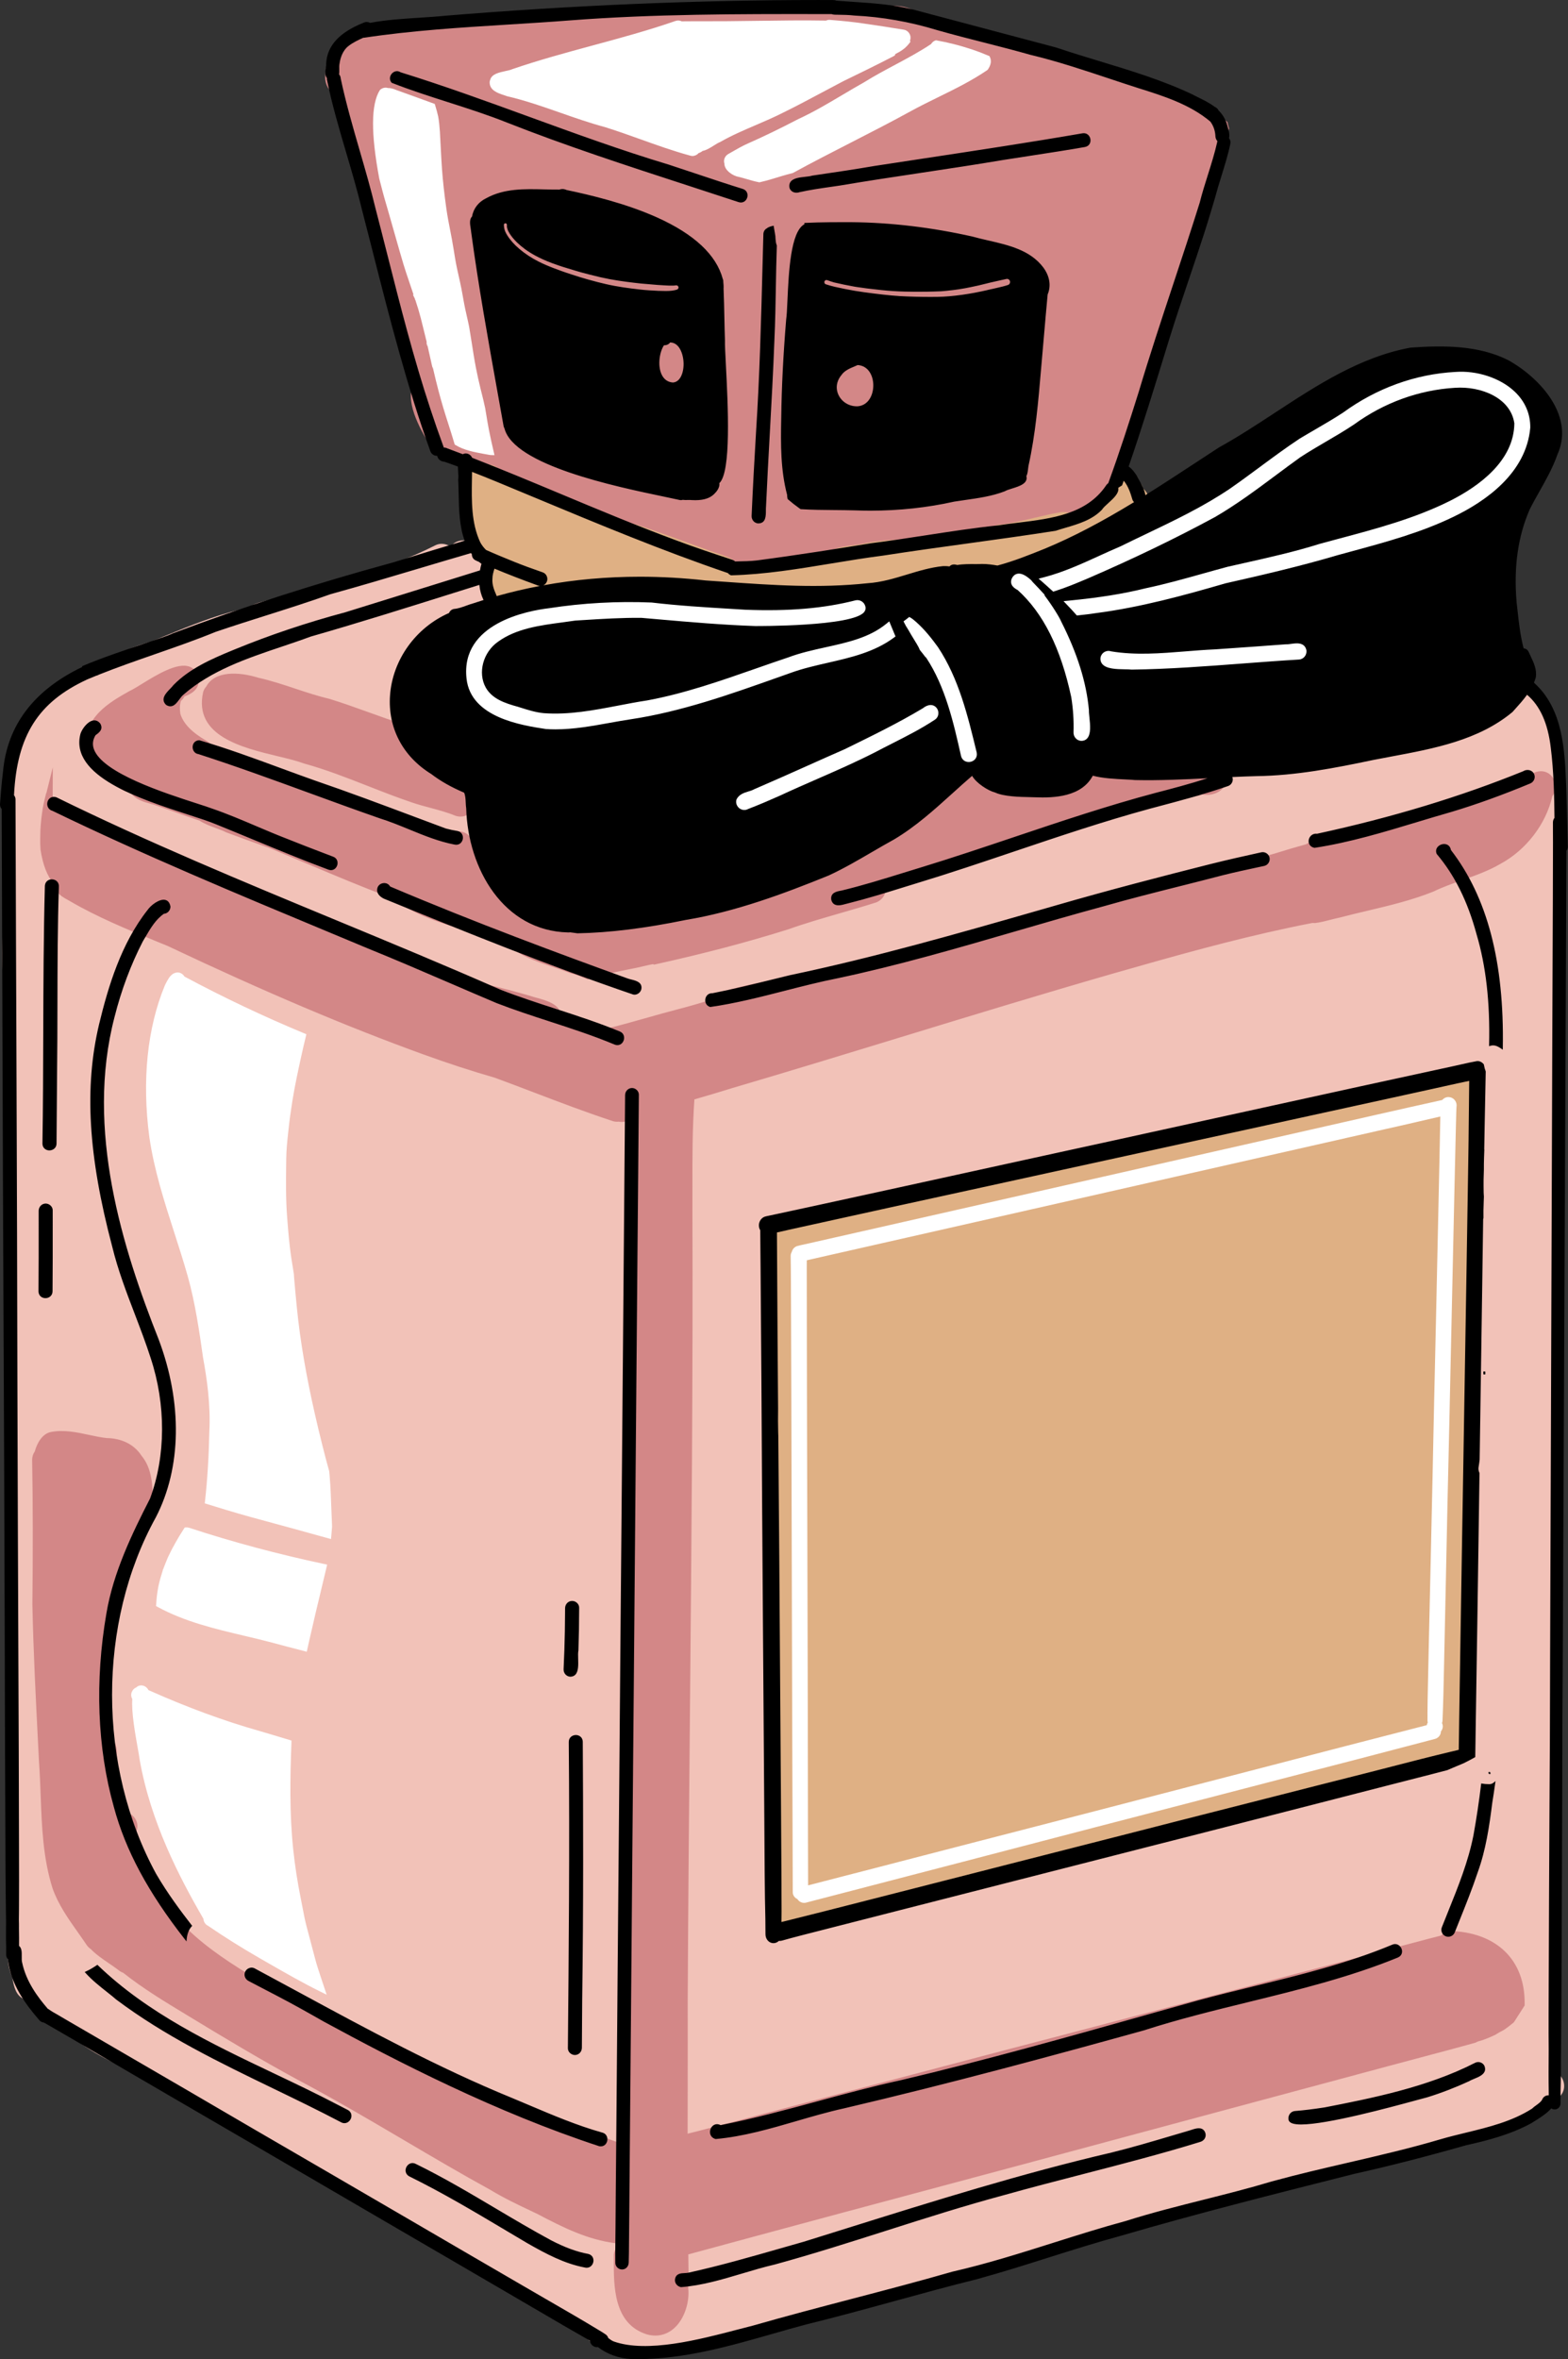 <?xml version="1.0" encoding="UTF-8"?><svg xmlns="http://www.w3.org/2000/svg" xmlns:xlink="http://www.w3.org/1999/xlink" height="488.2" preserveAspectRatio="xMidYMid meet" version="1.0" viewBox="-0.2 -0.2 324.6 488.2" width="324.6" zoomAndPan="magnify"><rect x="-0.2" y="-0.2" width="324.6" height="488.2" fill="#333333" stroke="none"/><g id="change1_1"><path d="M323.527,430.791c-0.238-1.053-0.969-1.911-1.948-2.294c-0.022-0.009-0.046-0.018-0.068-0.026 c0.017-0.361,0.031-0.723,0.042-1.083c0.304-0.476,0.48-1.038,0.501-1.599c0.35-8.465,0.373-16.885,0.354-23.268 c0.022-2.268,0.012-4.532,0-6.8l-0.002-0.498c0.241-0.497,0.345-1.08,0.299-1.704c-0.146-1.461-0.246-2.984-0.303-4.656 c0.061-0.362,0.05-0.73-0.031-1.098c-0.063-2.56-0.034-5.186-0.006-7.745c0.043-3.864,0.087-7.859-0.187-11.778 c0.021-0.144,0.028-0.291,0.023-0.441c-0.12-3.199-0.115-6.421-0.11-9.537v-0.213c0.002-1.769,0.004-3.538-0.017-5.315 c-0.03-1.372-0.053-2.738-0.075-4.025c0.021-0.13,0.027-0.267,0.027-0.399c0.006-2.98-0.027-5.962-0.062-8.941l-0.003-0.29 c-0.069-6.122-0.141-12.453,0.14-18.666c0.147-3.544,0.188-7.219,0.223-10.461l0.03-2.601c0.025-0.105,0.046-0.208,0.06-0.311 c0.312-0.552,0.463-1.207,0.425-1.872c-0.228-4.003-0.464-8.143-0.642-12.188l-0.023-1.78c0.164-3.083,0.271-5.764,0.33-8.19 c0.024-0.793,0.038-1.585,0.052-2.379c0.024-1.428,0.053-3.045,0.151-4.479c0.134-0.766-0.026-1.531-0.451-2.175 c0.08-2.493,0.192-4.723,0.337-6.758c0.175-0.91-0.009-1.777-0.518-2.463c0.028-1.117,0.049-2.23,0.064-3.345 c0.507-0.554,0.776-1.282,0.763-2.075c-0.017-0.854-0.368-1.693-0.951-2.289l0.005-0.997c0.068-0.493,0.079-1.062,0.031-1.646 c0.027-1.582,0.058-3.162,0.102-4.73c0.05-1.391,0.111-2.78,0.173-4.188l0.01-0.22c0.108-2.473,0.221-5.03,0.263-7.508 c0.052-0.827,0.096-1.648,0.134-2.528l-0.023-0.189c-0.027-0.128-0.062-0.253-0.106-0.374l0.008-0.68 c0.023-1.666,0.048-3.386-0.463-5.048l0.188-3.749c0.186-3.611,0.377-7.345,0.501-11.053c0.152-0.648,0.079-1.333-0.207-1.95 c0.05-0.658,0-1.331-0.046-1.934c-0.015-0.188-0.028-0.369-0.038-0.533c-0.252-5.074,0.056-10.271,0.354-15.312 c0.247-4.165,0.503-8.471,0.438-12.821c-0.036-0.353-0.039-0.743-0.043-1.147c-0.006-0.545-0.015-1.03-0.063-1.354 c0.077-1.296,0.132-2.597,0.172-3.897c0.332-0.993,0.147-2.194-0.453-2.99c-0.072-0.111-0.15-0.215-0.234-0.312 c0.334-4.205,0.629-9.06,0.081-13.733v-1h-0.388c-0.032-0.354-0.071-0.71-0.132-1.115l-0.013-0.103 c-0.282-2.188-0.682-4.132-1.169-5.69c-0.154-1.313-0.358-2.506-0.623-3.646l-0.09-0.387l-0.171-0.387h-0.109 c-0.247-0.377-0.578-0.686-0.978-0.911c-0.117-0.656-0.437-1.256-0.907-1.704c-0.123-0.125-0.263-0.24-0.425-0.348 c-0.305-0.334-0.66-0.607-1.11-0.848c-1.094-0.499-2.305-0.305-3.243,0.513c-0.855,0.745-1.279,1.827-1.137,2.869 c-0.095,0.113-0.237,0.231-0.411,0.374l-0.292,0.252c-0.688,0.707-1.865,1.645-3.009,2.184c-2.88,1.931-6.207,2.937-9.047,3.659 l-1.388,0.252c-6.325,1.146-12.866,2.332-19.032,4.099c-0.844,0.096-1.63,0.433-2.231,0.953c-6.739,0.743-12.676,1.265-18.139,1.597 c-1.327-0.315-2.66-0.162-3.949-0.013l-0.194,0.022c-0.648,0.075-1.249,0.15-1.922,0.139c-0.622,0.058-1.183,0.295-1.635,0.689 c-0.871,0.021-1.744,0.041-2.615,0.053c-0.483-0.259-1.021-0.378-1.592-0.336c-0.653,0.074-1.35,0.098-2.036,0.123 c-0.912,0.032-1.855,0.066-2.701,0.212c-3.001-0.039-5.969-0.156-8.822-0.346c-0.811-0.515-1.796-0.625-2.741-0.311 c-0.49-0.04-0.985,0.025-1.445,0.188c-1.313-0.19-2.59-0.409-3.857-0.663l-0.137-0.009l-0.069,0.005 c-1.261,0.1-2.328,0.909-2.787,2.112c-0.244,0.643-0.278,1.338-0.106,1.979c-2.648,0.615-5.4,0.797-7.778,0.889l-1.312-0.356 c-2.691-0.739-5.464-1.505-8.176-1.424c-0.024-0.004-0.049-0.007-0.073-0.01c-0.312-0.951-0.93-1.633-1.77-1.948 c-0.608-0.51-1.39-0.716-2.328-0.606c-0.8,0.116-1.482,0.505-2.086,1.188c-0.355,0.398-0.799,0.746-1.258,1.105 c-0.398,0.314-0.812,0.64-1.211,1.042c-1.488,1.558-3.205,2.956-4.866,4.309l-0.254,0.207c-0.521,0.426-1.042,0.851-1.53,1.263 c-1.835,1.431-3.791,2.785-5.724,4.124l-1.295,0.901c-4.019,2.371-8.203,4.522-12.399,6.38c-1.375,0.474-2.775,0.916-4.183,1.361 c-4.39,1.387-8.928,2.821-12.896,5.27c-3.832,1.298-6.796,2.165-9.568,2.801c-2.748,0.417-5.659,0.794-8.656,1.119 c-1.61-1.113-3.853-0.26-4.814,0.199c-0.105,0.065-0.205,0.131-0.3,0.199c-0.569,0.02-1.1,0.014-1.718-0.019 c-0.485,0.046-1.039,0.011-1.625-0.024c-1.215-0.074-2.471-0.15-3.625,0.4c-0.761-0.078-1.618-0.21-2.732-0.417 c-0.495-0.029-1.27-0.16-2.202-0.318c-1.137-0.193-2.419-0.41-3.685-0.52c-0.359-0.319-0.777-0.556-1.143-0.654 c-1.505-0.692-3.006-1.499-4.472-2.286l-0.2-0.108c-0.689-0.37-1.376-0.739-2.066-1.095c-1.057-1.419-2.198-2.651-3.403-3.94 c0.055-1.81-0.481-3.506-1-5.148c-0.188-0.595-0.375-1.187-0.564-1.885c-0.162-0.413-0.305-0.855-0.45-1.307l-0.037-0.115 c-0.34-1.062-0.692-2.159-1.283-3.137l-0.211-0.787c-0.182-0.671-0.365-1.348-0.528-2.027c0.655-1.334,0.152-2.819-0.647-3.716 c-0.386-1.353-1.653-2.17-3.323-2.132c-0.313-0.344-0.678-0.596-1.011-0.826c-0.217-0.15-0.423-0.291-0.651-0.503 c-3.271-2.616-5.946-4.722-8.401-6.612c-0.567-3.071-0.549-6.267-0.532-9.379l0.004-0.691l-0.006-0.807 c-0.007-1.103-0.015-2.242-0.076-3.385c0.526-1.312,1.064-2.577,1.806-3.666c0.945-0.599,1.466-1.511,1.461-2.546 c0.171-0.142,0.344-0.279,0.519-0.414c0.987-0.458,1.687-1.362,1.878-2.409l1.237-0.66c1.571-0.808,3.195-1.644,4.797-2.173 c0.194-0.05,0.371-0.116,0.452-0.167l0.209-0.056c1.529,0.574,3.134-0.222,3.848-1.245c0.565-0.556,0.903-1.36,0.927-2.205 c0.021-0.72-0.182-1.416-0.574-1.978c0-0.017-0.001-0.033-0.001-0.05c0.641-1.261,1.026-3.061,0.307-4.565 c0.326-1.413-0.437-2.645-1.389-3.279c-0.358-0.366-0.8-0.636-1.289-0.787c-0.633-0.902-1.66-1.411-2.738-1.346 c-0.951,0.062-1.817,0.535-2.411,1.292c-0.937-0.661-2.161-0.781-3.153-0.27c-5.176,2.636-11.063,4.854-18.524,6.982 c-0.446,0.035-0.905,0.167-1.25,0.353c-1.803,0.5-3.744,1.015-6.124,1.621l-1.098,0.305c-2.803,0.778-5.604,1.556-8.429,2.304 l-0.442,0.121c-1.014,0.272-2.363,0.634-3.103,1.704c-0.489-0.155-1.003-0.18-1.514-0.068c-5.301,1.267-10.4,3.356-15.332,5.376 c-1.028,0.421-2.056,0.842-2.977,1.219c-2.69,0.741-4.836,1.552-6.749,2.549c-0.518,0.264-1.893,0.978-3.549,1.959 c-2.963,0.966-5.619,2.295-7.91,3.962c-0.194,0.151-0.447,0.338-0.773,0.579c-2,1.477-5.336,3.94-6.185,6.324 c-0.831,1.27-1.573,2.612-2.117,3.596c-0.213,0.385-0.408,0.736-0.622,1.119c-2.358,5.208-2.583,10.954-2.801,16.511l-0.088,2.363 c0.04,0.385,0.002,0.919-0.035,1.443c-0.065,0.94-0.14,2.002,0.128,2.964c-0.159,2.453-0.053,4.915,0.049,7.295 c0.053,1.226,0.104,2.451,0.124,3.614c-0.304,6.722-0.618,13.673,0.253,20.424c0,1.418-0.006,2.836-0.012,4.258 c-0.015,3.304-0.031,6.72,0.04,10.128l0.046,1.417c0.055,1.811,0.111,3.683,0.336,5.563c0.068,0.47,0.253,0.919,0.539,1.31 l0.005,3.775c0.009,4.914,0.018,9.831,0,14.746c-0.294,0.318-0.521,0.714-0.67,1.193l-0.031,0.189 c-0.2,3.623-0.073,7.319,0.05,10.916c0.11,3.215,0.225,6.539,0.098,9.805c-0.081,5.477-0.117,11.972,0.233,18.583l-0.043,1.19 c-0.487,13.698-0.991,27.863-0.167,41.834c0.16,4.593,0.405,9.598,0.771,15.722c0.008,5.444,0.071,10.997,0.199,16.891 c-0.046,0.311-0.043,0.631-0.002,0.785c0.041,1.975,0.086,3.953,0.132,5.927l0.008,0.361c0.022,1.154,0.048,2.311,0.079,3.442 c0.011,2.32,0.03,5.06,0.088,7.851c-0.197,0.67-0.3,1.443-0.281,2.081c-0.501,5.209-0.495,10.7,0.02,16.323 c-1.113,2.182-1.098,4.79,0.046,7.37c0.034,0.161,0.065,0.329,0.099,0.507c0.281,1.47,0.663,3.469,2.547,4.162 c0.256,0.332,0.499,0.618,0.725,0.854c0.354,0.422,0.819,0.743,1.351,0.932c1.893,1.845,4.086,3.534,6.837,5.271 c4.714,4.041,10.407,6.604,15.773,8.855l0.206,0.12c0.453,0.264,0.921,0.537,1.372,0.861c4.045,2.544,8.381,5.219,13.007,7.508 c1.184,0.593,2.361,1.199,3.45,1.767c1.841,1.197,3.794,2.37,5.517,3.406c0.738,0.443,1.475,0.888,2.222,1.343 c1.469,0.86,2.938,1.725,4.409,2.591l0.979,0.576c9.703,5.716,19.735,11.625,29.964,16.518c0.695,0.418,1.396,0.822,2.104,1.217 c0.501,1.345,1.821,2.127,2.889,2.76l0.299,0.18c0.843,0.516,1.729,1.001,2.511,1.429l0.312,0.17 c3.935,2.275,8.195,4.454,12.975,6.636c2.302,1.382,4.19,2.444,5.925,3.335c0.657,1.204,1.713,2.015,2.598,2.595 c1.516,2.607,4.404,3.192,6.961,3.709c0.845,0.171,1.643,0.333,2.35,0.553c0.389,0.126,0.992,0.275,1.658,0.275 c0.387,0,0.753-0.051,1.091-0.15c0.299,0.077,0.605,0.116,0.903,0.116c0,0,0.001,0,0.002,0c1.984,0.052,4.004-0.078,5.947-0.388 c6-0.389,11.766-2.66,16.816-4.651l2.918-0.892c1.816,0.278,3.525-0.275,5.228-0.827c0.479-0.154,0.952-0.308,1.476-0.451 l3.087-1.048l0.16,0.014c3.095-0.025,6.079-0.954,8.965-1.853c1.233-0.384,2.509-0.779,3.779-1.097 c4.074-1.168,8.266-2.415,12.763-3.801c2.255-0.43,4.529-1.05,6.771-1.662c1.64-0.449,3.497-0.958,5.292-1.354 c11.632-2.754,23.489-6.267,35.223-10.433l5.349-1.631c3.235-0.247,6.377-1.207,9.414-2.136l0.098-0.029 c0.515-0.158,1.028-0.315,1.572-0.478l4.454-1.496c2.011,0.067,4.708-0.659,6.675-1.19c1.077-0.292,2.008-0.544,2.715-0.643 c5.255-1.365,10.696-2.708,15.496-3.893l0.283-0.07c2.644-0.694,5.294-1.359,7.946-2.023c4.762-1.195,9.686-2.431,14.536-3.851 l0.778-0.248c1.211-0.384,2.462-0.78,3.611-1.461c0.792-0.206,1.562-0.53,2.182-0.793l0.3-0.125c1.382-0.56,2.673-1.496,3.735-2.71 c0.234-0.185,0.453-0.396,0.611-0.591c0.54-0.454,1.021-1.081,1.363-1.776C323.515,432.721,323.745,431.755,323.527,430.791z M256.491,454.323L256.491,454.323L256.491,454.323L256.491,454.323z" fill="#F2C2B8"/></g><g id="change2_1"><path d="M68.22,18.652c-0.8-0.864-1.198-2.013-1.096-3.175c0.024-1.026,0.218-2.146,0.559-3.206 c0.209-1.876,0.998-3.216,2.323-3.892c0.134-0.127,0.271-0.249,0.414-0.363c0.596-0.772,1.234-1.389,1.669-1.773 c1.683-1.42,4.151-1.749,6.21-0.848c0.593-0.184,1.261-0.267,1.979-0.254c1.426-0.019,2.917-0.233,4.359-0.44l0.13-0.018 c0.541-0.078,1.082-0.155,1.623-0.222c6.729-1.038,13.701-1.753,20.707-2.125c0.562-0.167,1.167-0.216,1.804-0.142l0.172,0.017 l0.208-0.034c1.108-0.11,2.212-0.221,3.267-0.095c9.016-1.174,20.677-1.263,26.289-1.306c0.816-0.006,1.461-0.011,1.966-0.018 c1.42-0.17,2.868,0.046,3.957,0.593c3.122-0.246,6.229-0.488,9.314-0.722c1.015-0.095,1.964,0.105,2.754,0.581 c1.912-0.019,3.825-0.052,5.738-0.085c4.972-0.086,10.113-0.178,15.215-0.006c0.949,0.118,2.182,0.05,3.488-0.025 c3.44-0.194,7.321-0.412,8.908,2.119c2.002,0.198,4.003,0.417,6.002,0.651c1.161,0.138,2.206,0.778,2.895,1.769 c2.832,0.74,5.671,1.629,8.442,2.642c0.886,0.243,1.826,0.513,2.775,0.79c0.156-0.115,0.329-0.206,0.515-0.273 c0.594-0.259,1.354-0.164,1.939,0.253c0.359,0.106,0.722,0.204,1.084,0.3c0.409-0.217,0.893-0.283,1.388-0.182 c1.326,0.302,2.566,0.837,3.562,1.268c0.644,0.198,1.474,0.386,2.205,0.551c1.692,0.384,3.44,0.78,4.979,1.756 c2.531,0.64,4.814,1.261,7.041,2.308c0.762-0.039,1.426,0.264,1.979,0.509c0.244,0.109,0.46,0.206,0.672,0.27l0.158,0.064 c0.236,0.131,0.498,0.219,0.775,0.313c0.285,0.096,0.605,0.205,0.916,0.359c6.596,1.12,12.422,5.124,16.153,8.292l0.25,0.213 l0.004-0.001l0.107,0.486c0.03,0.137,0.065,0.269,0.102,0.401l0.122,0.454l-0.068,0.258c-0.052,0.188-0.059,0.458-0.064,0.719 c-0.008,0.506-0.012,0.923-0.012,1.343c0,0.304,0,0.612-0.009,0.915l-0.025,0.187c-0.071,0.331-0.115,0.58-0.153,0.827l-0.058,0.389 l-0.309,0.246c-0.183,0.145-0.374,0.275-0.571,0.39c-0.087,0.655-0.182,1.31-0.29,1.965c-0.743,5.091-2.131,10.259-4.123,15.352 c-0.369,1.01-1.176,1.818-2.231,2.241c-0.266,0.907-0.535,1.813-0.817,2.716c-0.611,2.136-1.35,4.264-2.063,6.321 c-0.542,1.564-1.098,3.17-1.592,4.76c0.197,1.061-0.02,2.179-0.604,3.098c-0.072,0.221-0.143,0.443-0.213,0.664 c0.553,1.475,0.288,3.143-0.682,4.29c-0.719,1.879-1.39,3.819-2.038,5.695l-0.038,0.111c-0.491,1.421-0.955,2.766-1.441,4.104 c-0.275,0.8-0.547,1.656-0.811,2.528c-0.027,0.214-0.13,0.545-0.272,0.862l-0.514,1.753c-0.675,2.281-1.372,4.637-2.132,6.655 c-0.109,0.735-0.509,1.603-1.076,2.301c-0.69,1.561-1.467,3.093-2.219,4.577l-0.054,0.107c-0.309,0.605-0.614,1.209-0.917,1.817 c-0.124,0.255-0.288,0.504-0.488,0.737c-0.146,0.38-0.351,0.738-0.607,1.063c-1.923,2.252-5.094,3.499-9.184,3.618 c-0.491-0.004-1.036,0.022-1.592,0.049c-0.899,0.044-1.9,0.092-2.848,0.026c-8.226,2.156-13.865,3.142-16.776,2.941 c-2.394,0.368-4.788,0.73-7.183,1.092l-5.713,0.867c-3.815,0.699-7.273,1.301-10.558,1.839c-1.043,0.098-2.039,0.242-3.002,0.381 c-0.499,0.072-1,0.145-1.501,0.209c-4.722,0.863-9.371,1.631-14.04,1.478c-0.361,0.068-0.847,0.106-1.347,0.106 c-0.243,0-0.491-0.008-0.744-0.026c-0.563,0.022-1.225-0.069-1.875-0.216c-2.378-0.043-8.137-1.099-10.383-4 c-1.41-0.521-2.83-1.024-4.248-1.526c-3.087-1.093-6.279-2.224-9.359-3.542c-0.681-0.354-1.507-0.669-2.382-1.002 c-1.289-0.492-2.739-1.046-3.919-1.774c-2.23-0.81-4.87-1.781-7.573-2.858c-0.724-0.367-1.487-0.646-2.295-0.941 c-1.016-0.372-2.067-0.757-3.018-1.29c-1.221-0.447-2.578-0.965-3.934-1.484c-1.76-0.673-3.52-1.345-5.284-2.002 c-0.763,0.071-1.544-0.083-2.323-0.454c-2.535-0.834-4.582-1.9-6.031-3.146c-0.527-0.264-0.987-0.648-1.333-1.115 c-1.604-2.354-5.183-8.179-4.33-12.164c-1.35-4.357-2.386-7.958-3.258-11.325c-0.414-1.418-0.843-3.087-0.875-4.644 c-1.911-5.706-3.313-10.528-4.414-15.168c-0.115-0.498-0.156-0.982-0.121-1.443c-1.822-6.056-3.484-12.239-4.941-18.379 c-0.263-0.583-0.435-1.301-0.472-2.006C69.946,24.839,68.89,21.719,68.22,18.652z M57.273,156.298 c2.028,0.488,3.944,0.949,5.467,1.512c4.477,1.226,8.929,2.973,13.28,4.68c2.974,1.167,6.048,2.373,9.112,3.4 c1.258,0.431,2.55,0.775,3.817,1.114c1.689,0.452,3.437,0.919,5.12,1.614c0.358,0.12,0.718,0.181,1.068,0.181 c1.276,0,2.392-0.81,2.845-2.062c0.512-1.424,0.048-3.242-1.85-3.971l-0.198-0.066c-0.192-0.845-0.741-1.562-1.571-2.044 c-0.338-0.197-0.673-0.491-1.032-0.806c-0.746-0.654-1.664-1.458-2.959-1.548c-1.347-1.58-2.997-2.883-4.674-3.691 c-0.166-0.182-0.327-0.348-0.488-0.5c0.338-0.663,0.449-1.417,0.304-2.129c-0.212-1.036-0.922-1.826-2.024-2.234 c-2.501-0.784-5.017-1.69-7.474-2.575c-2.558-0.922-5.202-1.875-7.959-2.726c-2.389-0.559-4.774-1.349-7.122-2.128 c-2.493-0.828-5.071-1.684-7.656-2.257c-4.077-1.274-9.038-1.457-10.787,1.828c-0.304,0.331-0.515,0.709-0.642,1.154l-0.008,0.031 C39.868,152.107,49.928,154.529,57.273,156.298z M143.551,227.319c2.508-0.725,5.158-1.498,7.74-2.312 c11.835-3.484,24.123-7.241,34.965-10.555c14.312-4.374,29.11-8.897,43.8-13.129c13.445-3.845,24.667-6.986,36.445-9.499 c1.655-0.362,3.321-0.692,4.988-1.017c0.141,0.017,0.305,0.023,0.53,0.021c1.102-0.132,2.177-0.408,3.233-0.68 c0.615-0.159,1.229-0.317,1.899-0.456c1.883-0.498,3.822-0.958,5.732-1.41c4.509-1.068,9.171-2.172,13.667-3.974 c1.91-0.931,3.974-1.659,6.002-2.376c2.641-0.935,5.372-1.902,7.854-3.349c5.336-2.88,9.447-8.247,10.755-14.028 c0.829-0.985,0.927-2.419,0.234-3.615c-0.589-1.018-1.854-1.913-3.649-1.367c-1.794,0.668-3.622,1.422-5.235,2.086 c-1.01,0.417-2.021,0.832-3.058,1.243c-7.615,2.582-15.226,4.974-22.621,7.111c-1.139-0.1-2.22,0.311-2.588,0.475l-1.892,0.575 c-1.514,0.463-3.03,0.925-4.549,1.357c-0.914,0.258-1.822,0.511-2.692,0.75c-0.905,0.202-1.81,0.398-2.715,0.594l-0.966,0.209 c-0.453,0.095-0.886,0.285-1.257,0.549c-2.307,0.641-4.068,1.159-5.694,1.674l-1.308,0.389c-0.753,0.229-1.509,0.447-2.319,0.681 l-0.693,0.201c-3.171,0.857-6.523,1.618-10.245,2.327c-1.06-0.076-2.022,0.367-2.67,1.203c-2.975,0.877-6.422,1.88-9.903,2.764 c-2.941,0.736-5.896,1.57-8.772,2.384l-0.51,0.144c-1.397,0.395-2.792,0.788-4.122,1.154l-0.183,0.035 c-0.663,0.125-1.479,0.279-2.195,0.588c-0.392-0.034-0.805,0.006-1.229,0.126c-10.208,2.963-22.299,6.336-34.622,8.898 c-0.497-0.157-1.016-0.179-1.501-0.065c-3.051,0.68-6.088,1.406-9.179,2.151c-1.332,0.291-2.752,0.631-4.331,1.039 c-3.034,0.724-5.32,1.249-7.4,1.699c-4.316,0.817-9.207,1.743-13.852,3.063c-0.81,0.206-1.488,0.762-1.889,1.542 c-2.464,0.788-4.948,1.507-7.386,2.139c-2.097,0.537-4.199,1.133-6.291,1.727c-2.796,0.793-5.688,1.613-8.387,2.257 c-0.189,0.007-0.374,0.025-0.552,0.053c-1.072-1.37-2.932-1.575-4.443-1.742c-0.745-0.082-1.449-0.159-2.095-0.378 c-0.807-0.183-1.612-0.374-2.414-0.575c-0.201-2.37-3.12-3.165-5.089-3.702c-0.475-0.129-0.92-0.249-1.335-0.395 c-2.896-0.856-5.998-1.665-10.064-2.621c-2.124-0.479-4.314-1.076-6.693-1.823c-0.254-0.192-0.547-0.351-0.884-0.478 c-2.163-0.746-4.395-1.633-7.213-2.867c-0.254-0.723-0.793-1.323-1.546-1.709c-5.959-2.924-12.306-5.095-18.45-7.197 c-0.963-0.329-1.926-0.659-2.888-0.991c-0.197-0.441-0.546-0.787-0.989-0.98c-5.343-2.718-11.006-4.824-16.503-6.868l-0.205-0.076 c-1.794-0.667-3.589-1.334-5.376-2.025c-0.427-0.787-1.306-0.998-1.741-1.098c-1.877-0.724-3.733-1.599-5.529-2.444 c-2.771-1.305-5.636-2.654-8.63-3.504c-0.478-0.15-0.961-0.146-1.392,0.009c-2.728-1.66-5.242-3.31-7.742-5.074l-1.196-0.584 c-0.399-0.187-0.799-0.375-1.252-0.612c-0.188-0.093-0.374-0.189-0.563-0.292l0.024-6.07l-1.336,5.356l-0.036-0.02l-0.308,1.259 c-0.082,0.329-0.154,0.66-0.226,0.991l-0.225,1.14h0.019c-0.098,0.622-0.196,1.297-0.268,1.967c-0.088,0.754-0.137,1.507-0.187,2.28 l-0.04,1.828c-0.013,0.723,0.008,1.448,0.067,2.258c0.496,3.178,1.366,5.403,2.814,7.186c0.005,0.049,0.013,0.097,0.021,0.145 c0.27,1.644,1.725,2.451,2.787,3.039l0.333,0.186c5.845,3.421,12.171,6.007,18.29,8.508l2.048,0.837 c20.189,9.544,36.999,16.673,52.9,22.435c5.169,1.874,10.03,3.459,14.827,4.836c2.708,0.994,5.403,2.021,8.097,3.047l0.179,0.068 c5.218,1.987,10.614,4.043,15.961,5.8c0.447,0.181,0.942,0.243,1.435,0.184c0.785,0.163,1.651-0.001,2.346-0.425 c-0.194,3.344-0.1,6.712-0.007,10.011c0.084,3.043,0.171,6.189,0.02,9.292c-0.158,8.889-0.18,17.898-0.202,26.612 c-0.026,10.312-0.053,20.976-0.303,31.54c-0.075,6.302,0.004,12.689,0.082,18.901c0.066,5.295,0.134,10.771,0.104,16.127 c-0.123,3.873-0.312,7.776-0.496,11.552c-0.288,5.929-0.586,12.059-0.627,18.132c-0.138,8.188-0.351,16.536-0.558,24.609l0.5,0.013 l-0.503,0.131c-0.375,14.646-0.761,29.783-0.718,44.676c-0.023-0.011-0.046-0.021-0.07-0.032c-0.29-0.092-0.625-0.218-1.081-0.389 c-0.432-0.163-0.899-0.338-1.38-0.5c-0.38-0.52-0.939-0.907-1.647-1.132c-1.634-0.429-3.312-0.818-4.897-1.182 c-0.257-0.235-0.558-0.425-0.889-0.554c-2.646-1.043-5.646-2.226-8.702-3.196c-4.939-1.471-10.024-3.397-15.981-6.053 c-3.187-1.6-6.009-2.99-8.623-4.247c-0.238-0.358-0.56-0.665-0.954-0.911c-7.214-4.632-15.055-8.305-22.637-11.857l-0.1-0.047 c-2.549-1.193-5.182-2.428-7.671-3.639c-4.672-2.814-10.022-6.176-14.359-10.412c-0.351-0.406-0.693-0.821-0.955-1.139 c-0.128-0.209-0.289-0.408-0.386-0.487c-2.158-2.706-4.147-5.612-5.831-8.107c-0.117-0.188-0.228-0.383-0.365-0.622 c-0.384-0.696-0.786-1.389-1.192-2.09c-0.65-1.12-1.321-2.277-1.902-3.44c0.034-0.432-0.027-0.876-0.193-1.374 c-0.203-0.499-0.397-1.001-0.584-1.506c0.149-0.128,0.283-0.273,0.401-0.435c0.801-1.088,0.941-2.315,0.383-3.368 c-0.477-0.9-1.418-1.54-2.51-1.727c-0.041-0.16-0.081-0.319-0.119-0.479c0.245-0.672,0.257-1.393,0.036-2.025 c-0.423-1.487-0.819-2.972-1.165-4.344c-0.124-1.144-0.204-2.187-0.244-3.164c0.002-0.271,0.021-0.559,0.042-0.859 c0.088-1.317,0.22-3.276-1.298-4.253c-0.006-0.044-0.012-0.088-0.02-0.133c-0.064-0.392-0.125-0.786-0.175-1.143 c-0.153-1.536-0.237-3.059-0.25-4.514c0.008-0.566,0.012-1.135,0.016-1.705c0.019-2.712,0.039-5.515,0.539-8.198 c0.141-0.819-0.007-1.61-0.415-2.253c0.02-0.135,0.04-0.27,0.062-0.403c0.382-2.379,0.934-4.661,1.602-7.356 c0.404-1.172,0.796-2.512,0.403-3.695c0.183-0.607,0.372-1.212,0.562-1.816c0.613-0.39,1.073-0.974,1.306-1.664l0.672-1.96 c0.508-1.475,1.015-2.949,1.504-4.427c0.562-1.694,1.068-3.411,1.506-5.104c0.293-0.587,0.462-1.242,0.568-1.735 c0.603-0.573,0.931-1.32,0.926-2.122l-0.006-0.514c-0.037-3.292-0.078-7.023-2.382-9.757c-1.489-2.289-4.063-3.576-7.201-3.621 c-1.193-0.131-2.442-0.398-3.654-0.658c-2.554-0.547-5.196-1.11-7.882-0.597c-1.78,0.345-2.894,2.353-3.322,4.012 c-0.342,0.48-0.528,1.035-0.556,1.677c0.158,9.061,0.174,18.876,0.048,30.024c0.209,9.724,0.711,19.575,1.2,29.157l0.17,3.339 c0.171,2.317,0.26,4.708,0.346,7.027c0.236,6.363,0.48,12.943,2.461,19.207c1.193,3.369,3.233,6.256,5.216,9.062 c0.617,0.871,1.232,1.743,1.834,2.646c0.243,0.349,0.532,0.638,0.86,0.857c1.11,1.146,2.464,2.068,3.807,2.982 c0.765,0.522,1.487,1.015,2.223,1.597c0.217,0.136,0.439,0.243,0.675,0.326c4.131,3.272,8.668,6.017,13.057,8.67l0.562,0.34 c7.054,4.297,14.654,8.855,22.437,13.091c7.46,3.931,14.9,8.312,22.116,12.562c5.825,3.432,11.848,6.979,17.87,10.28 c2.841,1.723,5.865,3.151,8.789,4.532l0.887,0.42c5.481,2.897,10.496,5.357,16.185,6.07l0.022,1.231 c-0.279,0.505-0.4,1.064-0.345,1.546l-0.002,0.363c-0.04,5.729-0.094,13.576,6.87,15.739c0.587,0.16,1.169,0.242,1.732,0.242 c1.667,0,3.19-0.707,4.406-2.046c1.7-1.87,2.667-4.953,2.406-7.664c-0.015-0.182-0.024-0.378-0.035-0.582l-0.006-0.115 c-0.009-0.193-0.02-0.393-0.032-0.595c0.097-0.322,0.144-0.655,0.138-0.993c-0.03-1.602-0.047-3.205-0.06-4.811 c4.414-1.203,8.835-2.396,13.256-3.589l6.176-1.668c8.313-2.248,16.63-4.481,24.952-6.703c8.3-2.218,16.599-4.443,24.895-6.67 c8.357-2.241,16.71-4.49,25.067-6.742c8.336-2.248,16.672-4.493,25.012-6.727l6.843-1.835c6.156-1.65,12.312-3.301,18.463-4.964 c3.389-0.914,6.776-1.812,10.166-2.712l2.115-0.561c1.436-0.382,2.866-0.774,4.297-1.167l1.703-0.473l0.211-0.101 c0.197-0.129,0.53-0.22,0.859-0.31l0.401-0.116c0.843-0.299,1.642-0.628,2.569-1.064c0.669-0.421,1.228-0.736,1.872-1.061 c0.593-0.405,1.18-0.849,1.965-1.494l0.162-0.195c0.253-0.411,0.515-0.814,0.812-1.274l0.536-0.834 c0.208-0.329,0.421-0.662,0.637-0.996l0.156-0.239l0.006-0.29c0.151-9.123-5.806-14.93-15.634-15.155l-0.252,0.053 c-0.547,0.183-1.02,0.489-1.378,0.893c-0.137,0.035-0.271,0.072-0.401,0.107l-2.511,0.646c-1.706,0.444-3.48,0.918-5.268,1.397 l-1.27,0.34c-6.125,1.636-12.261,3.247-18.396,4.855l-14.394,3.775c-1.719,0.447-3.458,0.904-5.206,1.364l-3.105,0.815 c-8.433,2.213-16.861,4.429-25.295,6.646l-0.63,0.165c-0.097,0.027-0.365,0.097-0.675,0.177l-0.317,0.086 c-0.408,0.109-0.861,0.227-1.321,0.345l-10.319,2.697c-2.624,0.688-5.248,1.377-7.871,2.072l-12.368,3.264 c-4.476,1.181-8.953,2.361-13.434,3.538l-4.587,1.204c-4.068,1.062-8.216,2.162-12.402,3.273c-3.345,0.888-6.715,1.781-10.085,2.668 l-4.486,1.169c-0.506,0.128-1.013,0.252-1.521,0.375l-0.146,0.036l0.012-8.987c0.01-6.111,0.02-12.226,0.003-18.328 c0.097-20.2,0.286-40.633,0.468-60.394c0.312-33.913,0.636-68.98,0.509-103.556c0.005-1.573,0.005-3.134,0.004-4.686 C143.132,239.246,143.128,233.403,143.551,227.319z M17.895,155.543c0.004,0.047,0.01,0.104,0.023,0.182 c0.75,3.586,4.01,5.805,7.439,7.678c0.44,0.216,0.946,0.299,1.418,0.325c0.969,1.53,2.72,2.009,4.14,2.397 c0.502,0.137,1.021,0.278,1.508,0.472c1.042,0.359,2.08,0.726,3.118,1.093l0.421,0.149c1.704,0.604,3.408,1.207,5.147,1.787 c1.016,0.681,2.324,1.161,3.503,1.594c0.728,0.267,1.415,0.519,1.981,0.821c2.379,0.898,4.811,1.767,7.164,2.607l1.846,0.659 c2.567,1.053,5.126,2.132,7.687,3.211l0.471,0.198c5.556,2.344,11.301,4.768,17.104,6.932c5.414,4.023,12.163,5.881,18.079,7.302 c1.838,1.123,3.835,1.964,5.768,2.778c0.529,0.222,1.057,0.445,1.58,0.672c2.325,1.649,5.044,2.551,7.737,3.445 c1.215,0.403,2.471,0.819,3.787,1.348c1.177,0.274,2.307,0.725,3.257,1.129l0.433,0.185l0.42-0.217 c0.089-0.047,0.244-0.084,0.387-0.119l0.993-0.254c0.497-0.13,0.996-0.253,1.495-0.375l0.25-0.062 c1.11-0.265,2.224-0.509,3.34-0.749c0.572-0.124,1.146-0.237,1.719-0.351l0.114-0.022c0.449-0.089,0.897-0.178,1.346-0.271 c0.538-0.112,1.071-0.239,1.67-0.381c0.584-0.139,1.138-0.271,1.752-0.378l0.181,0.107l0.386-0.084 c10.004-2.21,18.939-4.562,27.333-7.196c3.57-1.271,7.267-2.338,10.923-3.394c2.39-0.69,4.861-1.404,7.363-2.203 c0.847-0.344,1.458-0.938,1.77-1.719c0.153-0.387,0.224-0.803,0.21-1.226c2.365-0.156,4.604-0.911,6.815-1.657 c0.695-0.235,1.389-0.468,2.103-0.687c6.521-2.162,13.033-4.666,19.413-7.119l3.505-1.366c2.07-0.361,4.257-0.856,6.681-1.515 c0.288-0.012,0.554-0.052,0.768-0.115c1.88-0.421,4.035-0.983,6.428-1.678c0.816-0.28,1.716-0.518,2.515-0.729 c1.673-0.443,3.402-0.901,5.048-1.845c0.39-0.279,0.702-0.649,0.918-1.083c0.513-0.005,1.01-0.083,1.466-0.154l0.439-0.066 c2.966-0.417,5.64-0.753,8.184-1.029c0.415-0.054,0.8-0.177,1.149-0.365c1.381,0.287,2.928-0.046,3.92-0.853 c0.844-0.686,1.241-1.658,1.119-2.736c-0.092-0.834-0.531-1.618-1.205-2.15c-0.672-0.529-1.502-0.761-2.318-0.657l-0.286,0.037 c-0.63,0.081-1.336,0.171-1.989,0.479c-0.355-0.083-0.735-0.109-1.142-0.07c-0.791,0.116-1.588,0.217-2.385,0.312 c-0.396-0.114-0.797-0.147-1.195-0.102c-3.28,0.395-6.488,0.753-9.649,0.807c-0.671-0.399-1.481-0.531-2.262-0.373 c-0.501,0.057-0.97,0.177-1.396,0.357c-0.782-0.378-1.714-0.514-2.624-0.38c-1.039-0.42-2.202-0.271-3.066,0.409 c-0.866,0.684-1.422,1.713-1.51,2.759c-0.103,0.026-0.205,0.055-0.309,0.086c-1.151-0.619-2.387-0.298-3.415-0.03 c-0.437,0.112-0.849,0.218-1.237,0.24c-0.744,0.068-1.512,0.059-2.324,0.048c-1.591-0.021-3.23-0.042-4.818,0.502 c-0.294-0.113-0.579-0.175-0.831-0.23c-0.461-0.1-0.628-0.145-0.85-0.416l-0.205-0.171c-1.261-0.771-2.653-0.893-4.092-0.976 c-0.139-0.957-0.747-1.811-1.665-2.298c-1.27-0.672-2.722-0.439-3.754,0.66c-1.021,1.535-2.366,2.807-4.103,4.271 c-3.651,3.595-7.921,6.672-12.654,9.128l-3.752,1.575c-0.759,0.112-1.567,0.435-2.29,0.916c-2.325,0.93-4.662,1.838-7.001,2.747 l-0.504,0.208c-1.313,0.287-2.331,1.362-2.543,2.736l-0.319,0.093c-1.821,0.531-3.705,1.081-5.577,1.454 c-0.959,0.195-1.771,0.882-2.174,1.819c-0.019,0.006-0.021,0.006-0.01,0.005c-3.79,0.993-6.926,1.77-9.854,2.442 c-0.573-0.187-1.188-0.197-1.752-0.027c-0.167,0.052-0.341,0.101-0.521,0.15c-0.968,0.27-2.16,0.602-2.901,1.512 c-1.35,0.283-2.7,0.572-4.046,0.874c-1.138-0.697-2.486-0.44-3.372-0.271c-3.319,0.458-6.558,0.916-9.628,1.455 c-2.075,0.066-3.87,0.074-5.485,0.024c-2.245-0.711-4.675-1.381-7.327-1.5c-0.373,0.042-0.827-0.067-1.313-0.183 c-0.683-0.162-1.506-0.357-2.333-0.137c-0.95-1.674-2.542-2.924-4.094-4.142c-1.175-0.922-2.286-1.793-3.15-2.9 c-0.616-0.591-1.247-1.473-1.917-2.411l-0.413-0.571c0.694-0.797,0.964-1.944,0.689-3.043c-0.303-1.212-1.434-2.607-3.628-2.657 c-0.766-1.009-2.13-1.431-3.43-1.051c-0.196-0.021-0.394-0.019-0.6,0.005c-0.61-0.19-1.258-0.296-1.885-0.4 c-0.718-0.119-1.396-0.23-1.983-0.484l-1.072-0.322l0.155-0.137l-1.6-0.565c-3.229-1.139-6.491-2.411-9.694-3.659 c-3.574-1.394-7.269-2.834-11.031-4.133c-1.429-0.642-2.853-1.295-4.27-1.962c-0.967-0.749-2.292-0.952-3.447-0.536l-0.986-0.338 c-3.39-1.159-6.896-2.357-10.221-3.741c-1.037-0.458-2.25-1.006-3.422-1.617c-0.275-0.379-0.64-0.705-1.092-0.97 c-3.034-1.731-4.812-3.583-5.419-5.592c-0.155-1.028-0.116-1.922,0.117-2.661c0.305-0.26,0.553-0.583,0.73-0.948 c2.997-1.019,3.188-2.841,2.803-4.226c-0.304-0.947-0.911-1.612-1.755-1.925c-2.529-0.937-6.774,1.676-9.905,3.604 c-1.021,0.628-1.903,1.171-2.51,1.44c-4.09,2.3-9.691,5.449-8.896,11.813C17.734,154.953,17.796,155.262,17.895,155.543z" fill="#D38787"/></g><g id="change3_1"><path d="M158.286,123.696c-0.389-0.056-0.798-0.088-1.235-0.122c-1.303-0.104-2.772-0.22-3.906-0.817 c-0.247-0.006-0.487-0.029-0.715-0.069c-3.093-0.127-7.022-0.294-10.717-0.991c-2.319,0.018-4.892,0.011-7.452-0.158 c-0.631-0.081-1.259-0.1-1.866-0.118c-1.364-0.043-2.771-0.087-4.06-0.651l-0.269-0.025c-0.214-0.021-0.365-0.035-0.506-0.045 c-1.905-0.192-3.747,0.171-5.694,0.557c-0.984,0.195-1.971,0.39-2.968,0.516c-0.706,0.109-1.441,0.185-2.173,0.26 c-1.871,0.191-3.587,0.367-5.185,1.085l-0.169,0.056c-0.608,0.119-1.339,0.386-2.114,0.668c-1.358,0.496-2.904,1.054-4.286,1.05 c-0.393,0.144-0.797,0.216-1.203,0.216c-0.245,0-0.491-0.027-0.73-0.081c-1.848-0.478-2.953-2.179-2.86-4.357 c-0.697-1.383-0.597-3.093,0.251-4.688c-0.698-0.484-1.299-1.185-1.699-1.986c-0.081-0.073-0.158-0.152-0.23-0.24 c-2.06-2.52-2.475-5.656-2.603-8.4c-0.432-1.729-0.697-4.255-0.176-6.278c-0.001-0.003-0.002-0.007-0.003-0.011 c-0.144-0.843-0.477-2.881,1.327-3.464c0.933-0.197,1.681,0.009,2.176,0.567c0.158,0.019,0.318,0.048,0.48,0.089 c0.749-0.37,1.582-0.393,2.365-0.063c0.814,0.342,1.474,1.024,1.811,1.858c0.103,0.028,0.204,0.06,0.302,0.096 c1.246,0.399,2.449,0.963,3.612,1.509c1.501,0.706,2.92,1.372,4.479,1.717c2.177,0.788,4.044,1.79,5.458,2.599 c2.311-0.366,5.842,1.309,9.278,3.069c0.444,0.228,0.813,0.417,1.08,0.542c0.513,0.188,1.166,0.31,1.856,0.438 c0.75,0.139,1.602,0.296,2.411,0.614c4.086,1.375,8.242,2.891,12.26,4.357l2.425,0.884c0.327,0.113,0.67,0.228,1.014,0.343 c0.913,0.306,1.819,0.61,2.696,0.989c0.535,0.187,1.001,0.554,1.341,1.062c0.624,0.033,1.247,0.061,1.87,0.082 c2.483,0.084,5.023,0.089,7.762,0.014c0.754-0.387,1.521-0.537,2.234-0.433c1.438-0.355,2.907-0.613,4.328-0.864 c0.773-0.136,1.542-0.271,2.305-0.42c1.581-1.469,3.745-1.743,5.839-2.008c0.923-0.117,1.777-0.226,2.526-0.429 c3.44-0.667,7.141-0.776,10.405-0.873l0.694-0.021c0.437,0.016,0.8-0.031,1.228-0.08l0.143-0.017 c0.889-0.101,1.875-0.212,2.853,0.064c3.931-0.767,7.024-1.154,9.962-1.246c0.554-1.098,1.698-1.749,2.95-1.693 c2.108-0.291,4.384-0.827,6.584-1.344c1.813-0.427,3.646-0.858,5.505-1.172c0.909-0.169,1.773,0,2.459,0.485l0.055-0.017 c1.123-1.076,2.495-1.726,3.823-2.354l0.288-0.137c0.701-0.896,1.724-1.61,2.726-1.906c0.096-0.117,0.183-0.242,0.257-0.356 c0.177-1.745,1.11-3.35,2.351-4.022c0.944-0.512,2.008-0.479,2.997,0.09c0.725,0.409,1.206,1.062,1.399,1.895 c0.395,0.374,0.679,0.858,0.832,1.417c0.201,0.162,0.378,0.347,0.536,0.561c0.573,0.763,0.761,1.742,0.513,2.684 c-0.26,0.98-0.938,1.773-1.86,2.177c-0.122,0.079-0.37,0.24-0.634,0.41c-1.223,0.791-2.707,1.744-4.183,1.584 c-0.685,0.497-1.399,0.945-2.092,1.379c-0.555,0.347-1.09,0.683-1.609,1.039c-0.847,0.65-1.841,1.044-2.802,1.425 c-0.696,0.276-1.325,0.526-1.894,0.861c-2.23,1.069-4.217,2.009-6.312,2.886c-0.14,0.055-0.263,0.107-0.388,0.162 c-0.155,0.114-0.451,0.244-0.755,0.321c-0.703,0.322-1.544,0.649-2.423,0.688l-0.685,0.227c-3.495,1.163-7.817,2.602-9.848,0.891 c-2.814,0.533-5.658,1.269-8.41,1.981c-5.589,1.448-11.304,2.928-17.2,2.928l-0.307-0.001c-0.61-0.014-1.2-0.1-1.865-0.273 c-0.278-0.073-0.547-0.182-0.8-0.323c-0.409-0.012-0.806-0.039-1.183-0.082c-0.385,0.283-0.825,0.468-1.287,0.542 c-4.239,0.729-8.499,0.964-12.653,0.705L158.286,123.696z M306.749,232.332l-0.001-0.026c-0.027-0.353-0.023-0.718-0.021-1.15 c0.013-1.061,0.026-2.259-0.542-3.357c-0.029-0.378-0.012-0.817,0.005-1.244l0.014-0.446c0.42-0.764,0.485-1.711,0.17-2.562 c-0.352-0.951-1.12-1.631-2.155-1.875c-0.249-0.035-0.39-0.079-0.634-0.21c-1.193-0.48-2.35-0.119-3.289,0.178l-0.121,0.039 c-1.659,0.528-3.242,1.226-4.775,1.901l-0.82,0.374c-1.448,0.387-2.966,0.666-4.447,0.939c-2.195,0.403-4.465,0.82-6.668,1.616 c-7.857,0.524-15.568,2.622-23.025,4.65l-0.329,0.089c-1.302,0.354-2.599,0.706-3.828,1.033c-18.901,3.526-36.691,7.3-52.842,11.211 c-5.605,0.951-11.176,2.319-16.562,3.642l-0.642,0.157c-1.926,0.472-3.859,0.946-5.965,1.457c-3.883,1.771-8.212,2.413-12.407,3.036 c-0.586,0.097-1.169,0.201-1.754,0.307l-0.498,0.089c-0.561-0.547-1.889-1.466-3.925-0.618c-0.861,0.415-1.587,1.048-2.16,1.881 c-0.903,0.651-1.411,1.794-1.292,2.903c-0.219,0.759-0.383,1.507-0.545,2.248l-0.025,0.12c-0.395,1.389-0.129,2.749,0.71,3.689 l-0.047,1.497c-0.17,5.195-0.347,10.567,0.672,15.728c-0.911,13.459-1.849,27.376-1.141,41.299c0.027,0.624,0.21,1.197,0.531,1.668 c-0.009,1.242-0.004,2.483,0.021,3.688c-0.061,2.996,0.004,6.081,0.196,9.2c0.048,0.377,0.061,0.767,0.077,1.192 c0.037,1.023,0.074,2.082,0.579,3.092c0.522,8.498,0.515,17.119,0.507,25.512c-0.002,1.762-0.004,3.524,0,5.29 c-0.833,0.95-0.929,2.247-1.009,3.325l-0.038,0.454c-0.229,2.518-0.162,5.03-0.055,7.369c0.11,2.534,0.197,4.649,0.223,6.892 c0.01,0.209,0.01,0.429,0.01,0.651c0,0.971,0,2.169,0.781,3.114c0.005,0.035,0.009,0.07,0.013,0.105 c-0.786,0.468-1.552,1.368-1.382,3.122c0.115,0.561,0.333,1.043,0.648,1.437c0.214,0.842,0.709,1.545,1.423,2.026 c0.638,0.474,1.362,0.713,2.151,0.713c0.329,0,0.666-0.043,1.002-0.127c1.312-0.329,2.545-1.267,3.266-2.473 c0.105-0.028,0.207-0.055,0.304-0.078c2.219,0.192,4.346-0.365,6.406-0.905c0.382-0.099,0.761-0.199,1.06-0.281 c4.652-0.255,9.141-1.668,13.488-3.036l0.303-0.102c0.557-0.243,1.185-0.326,1.858-0.415c0.642-0.084,1.306-0.171,1.971-0.398 c3.417-1.086,6.944-2.051,10.516-2.875c1.302-0.399,2.577-0.876,3.812-1.337c1.831-0.685,3.726-1.394,5.7-1.829 c4.102-1.122,8.212-2.138,12.188-3.119l0.106-0.026c4.364-1.079,8.876-2.193,13.451-3.465c0.532,0.149,1.126,0.161,1.684,0.027 c0.386-0.09,0.772-0.193,1.156-0.302c1.021,0.452,2.129,0.182,3.013-0.036c0.147-0.036,0.296-0.071,0.497-0.115 c3.399-0.961,6.931-1.857,10.046-2.649c4.24-1.078,8.625-2.193,12.796-3.454c3.993-0.745,7.996-1.785,11.867-2.79 c1.083-0.281,2.166-0.562,3.206-0.829c2.31-0.479,4.565-0.967,6.779-1.656l0.447-0.136c0.882-0.258,1.971-0.577,2.757-1.403 c0.532-0.187,1.337-0.338,2.198-0.499c1.68-0.314,3.57-0.668,4.814-1.542c0.222,0.076,0.457,0.129,0.706,0.159 c0.876,0.097,1.815-0.228,2.485-0.872c0.571-0.551,0.898-1.291,0.905-2.045c0.367-1.131,0.461-2.214,0.284-3.175 c-0.224-2.688-0.284-5.557-0.193-8.993c0.166-1.648,0.363-3.305,0.562-4.946c0.103-0.825,0.242-1.94-0.325-2.915 c0.059-1.373,0.088-2.75,0.114-4.126c0.047-2.342,0.1-4.992,0.344-7.505c0.336-0.847,0.3-1.777-0.098-2.588l0.144-2.066 c0.181-2.576,0.368-5.24,0.493-7.958c-0.03-0.613,0.01-1.271,0.054-1.978c0.104-1.732,0.213-3.522-0.695-5.098 c0.267-3.698,0.244-7.641,0.222-11.456l-0.006-1.057c0.87-0.706,1.337-1.916,1.178-3.041c0.013-1.013,0.052-2.025,0.094-3.137 c0.037-0.985,0.074-1.973,0.087-2.957c0.5-0.653,0.712-1.525,0.63-2.56c0.011-1.047,0.052-2.093,0.093-3.147 c0.025-0.652,0.051-1.304,0.069-1.97c0.014-0.878,0.034-1.76,0.056-2.644c0.125-5.28,0.255-10.739-1.169-15.953 c0.152-0.315,0.246-0.655,0.273-0.991c0.562-6.337,0.92-12.601,1.063-18.615l0.008-0.252 C306.707,239.061,306.824,235.686,306.749,232.332z" fill="#DFB084"/></g><g id="change4_1"><path d="M307.357,221.491c-0.141-0.329-0.254-0.728-0.337-1.186l-0.033-0.185l-0.02-0.045l-0.013-0.021 c-0.388-0.494-0.958-0.738-1.495-0.64c-1.071,0.187-2.152,0.433-3.197,0.67l-0.028,0.006c-0.428,0.098-0.854,0.195-1.283,0.289 c-2.775,0.604-5.552,1.207-8.328,1.81l-3.448,0.749c-2.617,0.568-5.234,1.136-7.852,1.706c-6.045,1.315-12.198,2.667-18.148,3.976 l-2.047,0.45c-3.163,0.694-6.325,1.387-9.488,2.079l-2.082,0.456c-3.037,0.666-6.073,1.331-9.109,1.997 c-7.181,1.586-14.342,3.147-21.062,4.61l-7.259,1.587c-4.391,0.96-8.781,1.92-13.174,2.887c-4.293,0.947-8.591,1.885-12.887,2.823 l-2.985,0.651c-1.526,0.333-3.052,0.665-4.576,0.999l-10.383,2.262l-6.94,1.495c-0.333,0.072-0.665,0.145-0.996,0.215l-1.342,0.287 c-0.255,0.049-0.52,0.099-0.791,0.194c-0.833,0.336-1.318,1.312-1.104,2.221c0.047,0.202,0.126,0.396,0.235,0.572 c0.006,1.597,0.022,3.211,0.038,4.778l0.028,2.901c0.064,7.454,0.122,15.305,0.171,23.333c0.033,4.797,0.059,9.594,0.085,14.394 l0.021,3.764c0.008,1.581,0.017,3.163,0.026,4.746l0.1,14.96c0.018,2.675,0.035,5.351,0.054,8.025 c0.02,3.075,0.043,6.153,0.066,9.231l0.023,3.061c0.026,3.422,0.052,6.845,0.073,10.266c0.043,7.485,0.101,15.087,0.157,22.438 l0,0.113c0.022,3.603,0.044,7.196,0.07,10.79l0.016,1.559c0.024,2.499,0.052,5.331,0.128,8.076c0.017,1.041,0.022,2.135,0.026,3.257 c0,1.011,0.707,1.82,1.611,1.843h0.044c0.405,0,0.812-0.171,1.125-0.471c0.192,0.017,0.421-0.002,0.627-0.055 c1.198-0.346,2.444-0.672,3.544-0.959l0.882-0.23c6.373-1.637,13.159-3.371,20.171-5.154c4.619-1.173,9.232-2.354,13.843-3.535 l10.452-2.669c5.493-1.396,11.174-2.839,16.745-4.274c3.849-0.996,7.772-1.991,11.567-2.954l1.295-0.328 c2.471-0.627,4.943-1.253,7.413-1.885c2.657-0.678,5.314-1.359,7.973-2.041l2.011-0.516c3.225-0.828,6.449-1.656,9.677-2.479 c3.385-0.863,6.771-1.733,10.157-2.604l1.009-0.259c2.822-0.726,5.646-1.45,8.468-2.174c1.52-0.388,3.034-0.774,4.548-1.164 c1.603-0.411,3.202-0.82,4.801-1.229c1.054-0.268,2.109-0.544,3.179-0.827l0.184-0.075c0.147-0.061,0.296-0.121,0.443-0.186 l0.083-0.041c0.516-0.223,1.062-0.453,1.627-0.688v0.006l0.805-0.341c0.096-0.04,0.191-0.08,0.288-0.124 c0.316-0.153,0.633-0.317,0.948-0.48l0.239-0.127c0.138-0.073,0.276-0.146,0.417-0.224l0.13-0.071 c0.178-0.097,0.353-0.194,0.53-0.295l0.098-0.057l0.002-0.113c0.018-0.958,0.031-1.913,0.045-2.868l0.026-1.888 c0.122-7.621,0.241-15.237,0.354-22.854c0.091-5.897,0.175-11.786,0.258-17.677l0.193-13.364l-0.019-0.067 c-0.161-0.348-0.223-0.727-0.179-1.097c0.035-0.312,0.085-0.645,0.152-1.024l0.039-0.322c0.013-0.099,0.024-0.197,0.037-0.301 l0.303-20.252c0.068-4.729,0.138-9.455,0.208-14.182l0.067-4.665c0.05-3.561,0.101-7.122,0.151-10.636l0.036-0.151 c0.007-0.031,0.015-0.062,0.026-0.107l0.004-0.027l-0.001-0.015c-0.005-0.513-0.005-1.019-0.005-1.527 c0-0.198,0.009-0.401,0.019-0.604l0.04-1.345c0.009-0.285,0.021-0.565,0.033-0.865c0-0.065-0.004-0.133-0.008-0.19 c-0.004-0.075-0.009-0.15-0.016-0.234l-0.005-0.075c-0.01-0.138-0.02-0.279-0.02-0.417l-0.016-1.315 c-0.006-0.45-0.01-0.888,0.003-1.315c0.013-0.493,0.027-0.984,0.043-1.476l0.018-0.613c-0.007-0.776,0.004-1.573,0.031-2.438 c0.019-0.557,0.04-1.107,0.062-1.665l-0.019-0.101h-0.002c0.02-1.148,0.041-2.299,0.062-3.449l0.033-1.813 c0.031-1.8,0.069-3.602,0.107-5.403c0.039-1.801,0.077-3.602,0.107-5.405l-0.1-0.001l0.101-0.012L307.357,221.491z M303.871,230.617 c-0.034,3.506-0.069,6.931-0.13,10.295c-0.127,7.739-0.25,15.469-0.372,23.208c-0.064,3.739-0.125,7.477-0.185,11.214l-0.046,2.772 c-0.046,2.817-0.092,5.635-0.14,8.452l-0.376,22.899c-0.041,2.496-0.083,4.991-0.125,7.485l-0.017,0.963 c-0.083,4.915-0.168,9.998-0.24,14.983l-0.007,0.38c-0.066,4.102-0.132,8.202-0.197,12.305l-0.158,9.988l-0.092,6.364l-0.057,0.016 c-0.069,0.019-0.141,0.037-0.207,0.054l-1.39,0.327c-0.017,0.003-0.043,0.011-0.078,0.021l-0.068,0.017 c-4.021,0.956-8.062,1.998-11.972,3.007l-0.996,0.257c-1.4,0.361-2.8,0.722-4.2,1.077c-6.636,1.67-13.278,3.362-19.467,4.943 c-2.75,0.701-5.501,1.4-8.254,2.099l-0.901,0.229c-3.633,0.921-7.267,1.844-10.896,2.772l-7.072,1.812 c-4.24,1.088-8.626,2.212-12.938,3.303c-5.191,1.317-10.381,2.646-15.573,3.975l-4.779,1.224c-2.209,0.562-4.417,1.126-6.625,1.689 l-3.687,0.941c-3.438,0.878-6.874,1.755-10.312,2.632l-4.189,1.07c-4.931,1.26-10.52,2.688-15.91,4.02 c-0.151,0.037-0.302,0.073-0.455,0.109l-0.187,0.044c0.003-0.263,0.007-0.524,0.011-0.792c0.008-0.491,0.015-0.98,0.013-1.474 c-0.014-1.155-0.014-2.33-0.014-3.467c0-0.724,0-1.446-0.003-2.171c-0.021-5.06-0.058-10.202-0.093-15.176l-0.018-2.435 c-0.01-1.438-0.021-2.877-0.03-4.316c-0.029-3.783-0.055-7.568-0.081-11.354c-0.026-3.774-0.053-7.551-0.081-11.325 c-0.028-4.008-0.055-8.013-0.082-12.019l-0.072-10.666c-0.04-5.179-0.082-10.359-0.125-15.54l-0.078-9.883 c-0.01-0.232-0.019-0.463-0.025-0.696c-0.041-1.488-0.047-3.063-0.019-4.96l-0.027-3.429c-0.031-3.834-0.062-7.667-0.085-11.5 c-0.024-3.598-0.044-7.199-0.064-10.799l-0.01-1.828c-0.016-2.957-0.033-5.914-0.052-8.871c0.019-0.004,0.038-0.008,0.057-0.012 l0.037-0.008c0.657-0.152,1.322-0.302,1.982-0.449l0.593-0.134c3.346-0.739,6.691-1.475,10.038-2.211l10.489-2.308 c6.793-1.485,13.581-2.968,20.375-4.448l7.82-1.71c4.503-0.984,9.008-1.969,13.514-2.957c3.247-0.71,6.492-1.418,9.738-2.126 l2.115-0.461c2.96-0.646,5.919-1.292,8.879-1.939c2.617-0.572,5.235-1.142,7.854-1.712l1.034-0.225 c3.717-0.81,7.436-1.62,11.149-2.437c7.662-1.667,14.315-3.122,20.34-4.448l9.932-2.178c0.642-0.141,1.282-0.284,1.926-0.428 l0.179-0.04c0.913-0.204,1.826-0.408,2.742-0.606c0.453-0.099,0.907-0.194,1.362-0.289l0.148-0.031 c0.336-0.07,0.672-0.141,1.008-0.213C303.918,225.869,303.894,228.243,303.871,230.617z M125.531,442.68 c-0.062,0.633-0.517,1.313-1.368,1.313c-0.104,0-0.204-0.009-0.305-0.027c-21.404-7.021-41.721-17.473-57.031-25.795 c-3.037-1.729-6.299-3.573-9.883-5.438c-0.776-0.406-1.555-0.811-2.334-1.213c-1.087-0.562-2.243-1.161-3.369-1.761 c-0.719-0.376-1.017-1.222-0.678-1.924c0.166-0.354,0.486-0.631,0.876-0.761c0.366-0.123,0.744-0.097,1.063,0.076 c2.952,1.581,5.946,3.204,8.842,4.772l0.128,0.069c14.282,7.738,29.05,15.74,44.374,22.004c1.233,0.512,2.459,1.031,3.61,1.52 l0.037,0.016c4.823,2.041,9.81,4.151,14.902,5.586C125.271,441.297,125.596,442.03,125.531,442.68z M117.36,423.691 c0.179-19.532,0.382-41.671,0.184-63.347c-0.025-0.933,0.691-1.448,1.413-1.476c0.019-0.001,0.038-0.001,0.059-0.001 c0.655,0,1.381,0.426,1.426,1.36c0.089,14.569,0.156,33.807-0.119,53.451l-0.024,3.546c-0.015,2.128-0.03,4.244-0.041,6.363 c-0.006,0.821-0.605,1.466-1.393,1.499h-0.056c-0.382,0-0.764-0.162-1.046-0.446C117.501,424.379,117.358,424.041,117.36,423.691z M119.27,331.541c0.277,0.269,0.428,0.614,0.426,0.976c-0.009,3.219-0.058,6.031-0.153,8.85c-0.096,0.451-0.077,1.067-0.056,1.721 c0.037,1.227,0.079,2.614-0.581,3.294c-0.266,0.276-0.626,0.416-1.072,0.416h-0.026c-0.794-0.069-1.376-0.758-1.335-1.567 c0.125-2.58,0.21-5.117,0.258-7.756c0.023-1.165,0.031-2.343,0.039-3.482l0.01-1.371c0.012-0.828,0.615-1.474,1.402-1.503 c0.017-0.001,0.036-0.001,0.055-0.001C118.613,331.116,118.989,331.27,119.27,331.541z M127.609,216.091 c-0.169,0-0.347-0.032-0.526-0.095c-4.388-1.838-8.969-3.329-13.4-4.77l-0.039-0.013c-3.634-1.182-7.391-2.405-11.021-3.813 c-3.145-1.329-6.322-2.697-9.394-4.02l-0.42-0.181c-5.478-2.36-11.143-4.8-16.772-7.085c-2.622-1.096-5.242-2.187-7.864-3.279 l-0.188-0.078c-18.968-7.901-38.563-16.064-57.343-25.162c-0.506-0.136-0.894-0.527-1.021-1.04 c-0.133-0.539,0.029-1.122,0.416-1.484c0.371-0.35,0.884-0.444,1.445-0.267c18.942,9.298,38.712,17.485,57.831,25.402 c11.19,4.633,22.759,9.422,34.069,14.399c3.771,1.474,7.694,2.748,11.488,3.98l0.008,0.107l0.031-0.095 c4.355,1.415,8.859,2.877,13.168,4.657c0.823,0.309,0.999,1.062,0.899,1.612h0C128.87,215.457,128.396,216.09,127.609,216.091z M132.57,204.498c-0.142,0.65-0.757,1.156-1.403,1.156c-0.108,0-0.219-0.016-0.33-0.047c-17.412-5.951-34.327-12.773-51.565-19.825 c-0.577-0.283-1.516-0.908-1.389-1.95c0.056-0.641,0.521-1.135,1.184-1.256c0.627-0.111,1.209,0.158,1.5,0.691 c17.663,7.497,35.529,14.1,49.126,19.017l0.019,0.006c0.228,0.087,0.508,0.155,0.778,0.222 C131.473,202.755,132.817,203.088,132.57,204.498z M131.632,225.382c0.274,0.267,0.424,0.613,0.422,0.974 c-0.037,4.209-0.073,8.417-0.109,12.626l-0.03,3.496c-0.043,5.022-0.086,10.045-0.133,15.068l-0.135,15.68 c-0.045,5.282-0.09,10.564-0.136,15.845l-0.263,31.007c-0.079,9.976-0.167,19.959-0.255,29.937l-0.012,1.363 c-0.096,10.579-0.188,21.159-0.276,31.743c-0.076,10.05-0.164,20.638-0.263,31.471l-0.003,0.387 c-0.091,10.271-0.181,20.536-0.269,30.804l-0.031,3.849c-0.019,2.454-0.039,4.904-0.061,7.354l-0.019,1.854 c-0.013,1.243-0.025,2.486-0.034,3.726c-0.007,0.558-0.011,1.113-0.015,1.671c-0.007,1.115-0.017,2.504-0.06,3.82 c-0.027,0.799-0.592,1.393-1.344,1.412h-0.041c-0.74,0-1.373-0.616-1.383-1.346c-0.026-1.846-0.004-3.72,0.017-5.531v-0.03 c0.007-0.582,0.014-1.163,0.019-1.744c0.01-1.191,0.019-2.382,0.027-3.57c0.009-1.261,0.018-2.521,0.029-3.783 c0.038-4.751,0.083-9.502,0.129-14.246l0.006-0.668c0.067-7.9,0.13-15.799,0.193-23.696l0.061-7.639 c0.044-5.298,0.092-10.596,0.14-15.893l0.011-1.22c0.044-4.889,0.089-9.776,0.129-14.666c0.092-10.609,0.18-21.216,0.263-31.821 c0.044-5.229,0.09-10.458,0.136-15.688l0.015-1.668c0.042-4.677,0.083-9.355,0.122-14.033l0.027-3.207 c0.078-9.275,0.157-18.558,0.24-27.839c0.055-6.204,0.106-12.409,0.157-18.613l0.016-1.978c0.028-3.396,0.056-6.791,0.085-10.187 c0.022-2.726,0.045-5.451,0.069-8.175l0.132-15.803c0.011-0.792,0.617-1.43,1.38-1.456 C130.953,224.95,131.335,225.096,131.632,225.382z M10.713,253.228c0.002,4.27,0.005,9.107-0.036,13.751 c0.008,0.412-0.126,0.774-0.39,1.043c-0.271,0.275-0.665,0.434-1.081,0.434c-0.662,0-1.394-0.428-1.436-1.368 c0.041-4.652,0.038-9.486,0.036-13.752l-0.001-2.946c0-0.813,0.614-1.477,1.397-1.509c0.01-0.002,0.03-0.002,0.048-0.002 c0.378,0,0.756,0.156,1.038,0.431c0.275,0.268,0.426,0.614,0.424,0.977L10.713,253.228z M122.645,467.817 c-0.085,0.646-0.593,1.298-1.397,1.298c-0.125,0-0.257-0.017-0.39-0.05c-4.218-0.797-8.003-2.819-11.831-4.998 c-1.479-0.871-2.952-1.748-4.425-2.626l-0.029-0.018c-6.485-3.859-13.191-7.85-20.086-11.239c-0.814-0.475-0.877-1.353-0.522-1.976 c0.342-0.602,1.104-1.034,1.968-0.554c5.636,2.756,11.12,6.007,16.423,9.151c3.749,2.223,7.625,4.521,11.548,6.639 c2.868,1.483,5.312,2.378,7.69,2.814l0.016,0.004C122.491,466.505,122.718,467.252,122.645,467.817z M39.677,154.457 c-0.018-0.68,0.399-1.427,1.358-1.461l0.015,0l0.031,0.004c5.646,1.648,11.251,3.71,16.672,5.705 c2.425,0.894,4.797,1.765,7.147,2.596c6.931,2.371,13.898,4.983,20.636,7.509c2.187,0.82,4.374,1.64,6.562,2.453 c0.785,0.211,1.601,0.386,2.416,0.516c0.862,0.188,1.177,0.909,1.109,1.54c-0.069,0.63-0.53,1.308-1.38,1.308 c-0.113,0-0.222-0.012-0.332-0.035c-3.271-0.623-6.382-1.899-9.39-3.135c-1.982-0.812-4.015-1.646-6.067-2.286 c-4.855-1.69-9.762-3.482-14.507-5.215l-0.046-0.017c-7.476-2.73-15.207-5.553-22.907-8.039l-0.1-0.033 C40.079,155.766,39.692,155.067,39.677,154.457z M16.465,151.636c0.325-0.985,1.434-2.518,2.593-2.727 c0.569-0.105,1.075,0.106,1.495,0.629c0.686,1.196-0.214,1.856-0.937,2.386l-0.046,0.034c-0.576,0.952-0.684,1.93-0.324,2.909 c1.812,4.915,14.494,9.012,21.307,11.213c1.426,0.461,2.552,0.825,3.287,1.102c3.049,1.054,6.064,2.335,8.98,3.574l0.033,0.015 c1.996,0.848,4.059,1.726,6.147,2.535c2.693,1.087,5.533,2.172,8.04,3.129l1.729,0.661c0.81,0.299,0.986,1.035,0.89,1.574 c-0.104,0.581-0.569,1.207-1.343,1.207c-0.166,0-0.339-0.032-0.515-0.095c-5.32-1.98-10.606-4.168-15.718-6.284l-0.142-0.058 c-2.401-0.994-4.883-2.021-7.331-3.01l-0.021-0.008c-1.434-0.608-3.511-1.281-5.916-2.06l-0.025-0.008 C28.886,165.192,14.131,160.416,16.465,151.636z M11.987,183.333c-0.268,8.107-0.283,16.356-0.297,24.333v0.045 c-0.007,4.503-0.016,9.606-0.079,14.508c-0.027,4.839-0.069,9.779-0.105,14.138v0.043c0.011,0.405-0.123,0.762-0.385,1.032 c-0.277,0.284-0.679,0.447-1.103,0.447c-0.661,0-1.391-0.428-1.432-1.367c0.125-7.63,0.147-15.353,0.169-22.821 c0.03-10.002,0.061-20.346,0.335-30.603c0.084-0.935,0.854-1.362,1.564-1.303h0C11.345,181.843,12.057,182.352,11.987,183.333z M72.504,438.049c-0.152,0.569-0.681,1.146-1.399,1.146c-0.243,0-0.489-0.068-0.729-0.204c-4.685-2.464-9.628-4.853-13.989-6.961 c-11.093-5.366-22.542-10.904-32.572-18.458c-0.426-0.386-1.031-0.863-1.731-1.417c-1.468-1.158-3.288-2.594-4.57-4.045 l-0.179-0.206l0.249-0.111c0.801-0.349,1.548-0.826,2.244-1.285l0.134-0.089l0.115,0.111c10.333,9.952,23.542,16.233,36.315,22.309 l0.163,0.077c4.39,2.089,8.93,4.249,13.254,6.52c0.673,0.342,1.344,0.683,2.016,1.034l-0.043,0.091l0.05-0.087 C72.528,436.871,72.636,437.549,72.504,438.049z M23.51,210.269c-6.09,23.335,1.678,47.902,9.125,66.697 c4.958,13.149,4.749,26.577-0.573,36.843c-12.107,21.896-12.081,51.552,0.064,73.8c2.389,4.101,5.187,7.828,7.358,10.617 l0.103,0.132l-0.112,0.124c-0.571,0.629-0.915,1.503-1.022,2.599l-0.048,0.496l-0.309-0.393 c-7.641-9.752-12.322-18.472-14.73-27.443c-3.428-12.2-3.957-26.062-1.529-40.09c1.434-8.445,5.248-16.357,9.031-23.737 c3.267-8.813,3.312-19.419,0.119-29.086c-0.986-3.067-2.15-6.11-3.276-9.054l-0.009-0.023c-1.723-4.504-3.504-9.16-4.665-13.946 c-4.982-18.8-5.82-33.006-2.717-46.062c1.885-7.779,4.551-16.668,10.029-23.621c0.702-1.018,2.469-2.345,3.637-2.089 c0.588,0.126,0.959,0.594,1.104,1.388c-0.002,0.787-0.619,1.452-1.353,1.484c-1.7,1.167-2.782,3.015-3.829,4.803 c-0.187,0.318-0.364,0.62-0.543,0.918C26.883,199.443,24.913,204.706,23.51,210.269z M163.236,38.68 c-0.094-0.515-0.015-0.937,0.231-1.268c0.561-0.749,1.856-0.893,3-1.02c0.562-0.062,1.093-0.121,1.458-0.244 c4.846-0.709,8.867-1.306,12.991-2.015c3.381-0.52,6.76-1.031,10.137-1.542c10.767-1.631,21.9-3.316,32.844-5.203 c0.908-0.147,1.513,0.489,1.632,1.2c0.114,0.673-0.197,1.473-1.15,1.639c-3.705,0.651-7.485,1.229-11.143,1.789l-0.034,0.005 c-1.907,0.292-3.881,0.594-5.842,0.906c-5.509,0.931-11.123,1.775-16.552,2.591l-0.405,0.061 c-5.478,0.823-11.143,1.674-16.703,2.616c-0.623,0.093-1.243,0.183-1.863,0.272c-2.169,0.312-4.388,0.631-6.519,1.106 c-0.183,0.069-0.411,0.109-0.629,0.109C163.989,39.684,163.433,39.299,163.236,38.68z M317.42,160.084 c0.271,0.733-0.101,1.551-0.848,1.861c-5.814,2.415-11.152,4.341-16.319,5.888c-2.337,0.664-4.71,1.38-7.006,2.072l-0.167,0.051 c-6.854,2.07-13.94,4.21-21.125,5.303l-0.05,0.003c-0.982-0.202-1.294-0.967-1.177-1.638c0.129-0.729,0.765-1.395,1.735-1.282 c15.439-3.341,29.799-7.695,42.681-12.942c0.415-0.258,0.947-0.321,1.413-0.163C316.968,159.379,317.273,159.68,317.42,160.084z M162.838,103.021l0.016,0.062l0.048,0.042c0.333,0.287,0.704,0.594,1.169,0.966c0.35,0.275,0.72,0.551,1.2,0.896l0.314,0.211 v-0.029l0.025,0.006c2.304,0.145,4.648,0.165,6.922,0.183l0.191,0.001c1.313,0.012,2.672,0.024,4.005,0.062 c1.128,0.041,2.228,0.062,3.269,0.062c5.954,0,11.788-0.629,17.333-1.87c0.712-0.114,1.436-0.218,2.24-0.332 c2.766-0.393,5.625-0.798,8.242-1.812c0.337-0.208,0.9-0.383,1.514-0.574c1.49-0.462,3.341-1.036,2.95-2.56 c0.228-0.432,0.294-1.004,0.355-1.527c0.021-0.199,0.046-0.408,0.078-0.585c1.459-6.573,2.042-13.409,2.605-20.02l0.146-1.681 c0.151-1.709,0.301-3.415,0.447-5.12c0.232-2.68,0.495-5.717,0.771-8.662c0.751-1.79,0.435-3.769-0.891-5.578 c-2.71-3.597-7.137-4.616-11.418-5.601l-0.101-0.023c-1.103-0.255-2.144-0.495-3.17-0.784c-8.468-1.903-16.888-2.903-25.028-2.972 c-2.781-0.004-6.25-0.013-9.555,0.146l-0.204,0.01l0.014,0.206c0.001,0.021,0.003,0.043,0.004,0.064 c-2.872,1.495-3.258,10.047-3.514,15.719c-0.08,1.779-0.143,3.184-0.268,3.994c-0.604,7.343-0.937,13.958-1.018,20.224 c-0.128,5.776-0.125,10.972,1.213,16.057C162.742,102.49,162.773,102.765,162.838,103.021z M177.388,83.881 c-1.674,0.084-3.236-0.805-3.965-2.265c-0.688-1.377-0.48-2.937,0.558-4.181c0.624-0.926,1.696-1.377,2.755-1.822 c0.21-0.088,0.417-0.175,0.617-0.265c2.181,0.139,3.195,2.15,3.233,4.088C180.626,81.431,179.641,83.673,177.388,83.881z M170.472,58.047c0.064-0.176,0.236-0.293,0.43-0.293c0.048,0,0.095,0.008,0.149,0.027c0.482,0.179,0.945,0.333,1.418,0.471 c1.345,0.317,2.758,0.608,4.323,0.889l0.475,0.07c0.63,0.094,1.282,0.191,1.928,0.272c1.045,0.131,2.012,0.242,2.953,0.339 c1.717,0.182,3.399,0.292,5.001,0.325l1.752,0.026l1.36,0c0.446,0,0.894,0,1.341-0.005c0.986-0.01,1.96-0.044,2.795-0.075 c0.295-0.008,0.591-0.038,0.895-0.069c0.165-0.017,0.329-0.033,0.495-0.046c0.342-0.031,0.72-0.072,1.154-0.127 c0.144-0.019,0.284-0.037,0.429-0.054l0.025-0.003c0.274-0.035,0.559-0.07,0.838-0.116l0.7-0.116 c0.234-0.038,0.468-0.077,0.706-0.117c0.934-0.18,1.852-0.371,2.728-0.567c0.521-0.117,1.052-0.25,1.508-0.366 c0.32-0.081,0.64-0.162,0.959-0.239c0.73-0.175,1.479-0.339,2.204-0.498l0.409-0.089c0.23-0.05,0.46-0.101,0.691-0.152 c0.303-0.075,0.629,0.116,0.733,0.417c0.113,0.332-0.066,0.709-0.393,0.824c-0.7,0.237-1.433,0.409-2.184,0.578 c-0.418,0.097-0.838,0.193-1.255,0.288l0.016-0.015l-0.619,0.151l-0.085,0.003l-0.096,0.024v0.017 c-1.881,0.432-3.571,0.75-5.167,0.974c-1.952,0.276-3.66,0.422-5.222,0.445c-0.493,0.009-0.992,0.009-1.485,0.009 c-2.181,0-4.312-0.057-6.335-0.169c-1.116-0.066-2.247-0.186-3.342-0.302l-0.251-0.027c-1.266-0.139-2.576-0.314-3.732-0.469 c-1.247-0.167-2.549-0.388-3.98-0.673c-0.82-0.165-1.48-0.305-2.077-0.441c-0.595-0.134-1.209-0.306-1.929-0.541 c-0.104-0.036-0.189-0.114-0.239-0.22v0C170.44,58.29,170.432,58.159,170.472,58.047z M150.068,75.303 c-0.122-2.371-0.218-4.244-0.19-5.055c-0.053-1.504-0.086-3.078-0.118-4.599l-0.002-0.121c-0.039-1.866-0.083-3.98-0.17-5.967 c0.032-0.503-0.014-1.037-0.057-1.429c0.015-0.227-0.027-0.454-0.111-0.621c-1.337-4.974-5.904-9.246-13.572-12.697 c-6.514-2.932-13.84-4.659-18.764-5.695c-0.644-0.296-1.152-0.211-1.47-0.084c-0.912,0.008-1.89-0.007-3.182-0.04 c-4.076-0.101-8.289-0.205-11.969,1.825c-1.594,0.758-2.662,2.133-2.936,3.779c-0.594,0.58-0.432,1.589-0.284,2.505 c0.041,0.257,0.08,0.5,0.097,0.724c1.504,11.139,3.512,22.321,5.458,33.153c0.421,2.339,0.841,4.682,1.262,7.046 c0.044,0.166,0.1,0.303,0.169,0.417c1.917,7.636,22.958,12.035,33.076,14.15c1.268,0.266,2.362,0.494,3.226,0.689 c0.215,0.041,0.424,0.025,0.624-0.042c0.336,0.055,0.704,0.045,1.046,0.037c0.28-0.008,0.545-0.016,0.801,0.018 c0.272,0.015,0.52,0.022,0.755,0.022c1.89,0,3.231-0.492,4.097-1.498c0.503-0.517,0.985-1.314,0.858-2.029 C151.211,97.487,150.497,83.612,150.068,75.303z M136.019,60.086l0.003-0.1c-1.205-0.06-2.45-0.122-3.66-0.262 c-2.294-0.258-4.751-0.575-7.177-1.139c-1.121-0.264-2.318-0.555-3.488-0.896l-0.498-0.141c-0.438-0.124-0.89-0.252-1.329-0.392 l-1.933-0.618c-1.22-0.386-2.43-0.836-3.468-1.227c-1.241-0.473-2.254-0.914-3.188-1.386c-1.475-0.75-2.807-1.626-3.958-2.603 c-1.089-0.925-1.917-1.858-2.533-2.85c-0.281-0.456-0.458-0.839-0.556-1.208c-0.076-0.286-0.116-0.586-0.125-0.946 c-0.001-0.073,0.03-0.147,0.088-0.207c0.064-0.065,0.148-0.102,0.231-0.102c0.084,0,0.167,0.038,0.229,0.101 c0.059,0.062,0.089,0.139,0.086,0.224c0,0.062-0.001,0.126-0.002,0.188c-0.001,0.064-0.002,0.127,0,0.22l0.013,0.08 c0.015,0.109,0.04,0.216,0.072,0.316c0.045,0.148,0.096,0.285,0.157,0.422c0.086,0.17,0.182,0.353,0.295,0.537 c0.182,0.29,0.385,0.572,0.639,0.89c0.322,0.381,0.624,0.708,0.921,0.997c0.491,0.475,1.049,0.942,1.657,1.388l0.056,0.042 c0.65,0.467,1.348,0.9,2.135,1.324c0.982,0.53,2.082,1.022,3.362,1.507l0.559,0.196c0.533,0.192,1.136,0.41,1.726,0.592l0.213,0.066 c0.857,0.267,1.63,0.507,2.408,0.732c0.11,0.032,0.218,0.064,0.326,0.097l0.093,0.028c0.281,0.084,0.571,0.171,0.861,0.245 c0.51,0.136,1.014,0.268,1.521,0.399c0.67,0.177,1.358,0.34,2.034,0.501l0.387,0.093c0.395,0.08,0.791,0.162,1.187,0.244 l0.562,0.118l0.04,0.011c0.271,0.047,0.542,0.092,0.813,0.137l0.054,0.009c0.288,0.048,0.576,0.097,0.866,0.147 c0.328,0.055,0.66,0.102,0.993,0.146l0.109,0.015c0.187,0.026,0.375,0.052,0.563,0.081c0.364,0.051,0.729,0.095,1.095,0.139 l0.604,0.074c0.467,0.057,0.949,0.115,1.422,0.161c1.42,0.129,2.485,0.219,3.453,0.293c0.483,0.035,0.968,0.062,1.453,0.088 c0.546,0.036,1.189,0.068,1.826,0.049c0.033,0,0.063,0,0.103-0.009l0.004-0.001c0.142-0.009,0.284-0.025,0.429-0.048 c0.23-0.022,0.44,0.117,0.498,0.332c0.065,0.241-0.075,0.481-0.326,0.558c-0.614,0.192-1.301,0.281-2.161,0.281l-0.287-0.001 c-0.47-0.003-0.955-0.007-1.45-0.03L136.019,60.086z M140.802,77.65c-0.275,0.563-0.794,1.249-1.688,1.313 c-1.048-0.067-1.855-0.632-2.334-1.632c-0.883-1.846-0.465-4.657,0.465-6.067c0.399,0.01,0.96-0.129,1.279-0.587 c0.009,0,0.019,0,0.027,0c0.922,0,1.52,0.593,1.861,1.098C141.438,73.296,141.616,75.987,140.802,77.65z M155.395,106.555 c0.247-5.787,0.586-11.705,0.913-17.271c0.755-11.626,1.062-23.465,1.36-34.914c0.054-2.063,0.108-4.125,0.164-6.186 c0.042-0.493,0.284-0.884,0.68-1.106c0.267-0.229,0.677-0.404,1.239-0.524l0.204-0.044l0.041,0.237 c0.012,0.067,0.022,0.13,0.03,0.198l0.009,0.052c0.01,0.066,0.02,0.134,0.033,0.199c0.023,0.142,0.044,0.276,0.07,0.404 c0.025,0.125,0.046,0.256,0.067,0.386l0.109,0.672c0.002,0.08,0.006,0.133,0.009,0.187l0.002,0.025 c0.005,0.118,0.012,0.222,0.021,0.328l0.003,0.061c0.001,0.011,0.003,0.03,0.003,0.049c0.033,0.414,0.085,0.857,0.247,1.252 l0.016,0.058c-0.104,2.977-0.158,6.064-0.201,8.545c-0.062,3.536-0.125,7.191-0.294,10.865c-0.246,6.551-0.612,13.168-0.965,19.568 l-0.016,0.294c-0.265,4.811-0.539,9.786-0.757,14.681c-0.03,0.266-0.03,0.564-0.03,0.881c-0.001,1.126-0.002,2.668-1.581,2.668 l-0.053,0C155.939,108.054,155.358,107.366,155.395,106.555z M324.286,172.252c-0.069-3.086-0.139-6.1-0.234-9.031l-0.031-0.784 c-0.299-7.435-0.639-15.861-6.558-21.251c-0.037-0.049-0.071-0.09-0.105-0.125c0.15-0.359,0.271-0.704,0.369-1.061 c0.271-1.586-0.406-3.016-1.063-4.403c-0.13-0.273-0.258-0.542-0.373-0.804c-0.202-0.492-0.592-0.785-1.079-0.812 c-0.696-2.636-0.998-5.405-1.29-8.085l-0.041-0.372c-0.042-0.379-0.084-0.758-0.126-1.132c-0.615-7.299,0.278-13.583,2.73-19.203 c0.643-1.273,1.351-2.53,2.035-3.746c1.348-2.392,2.74-4.865,3.661-7.506c1.664-3.604,1.237-7.564-1.233-11.453 c-1.983-3.12-5.23-6.087-8.912-8.142c-6.19-3.11-13.38-3.087-20.243-2.599c-10.408,1.913-19.379,7.788-28.062,13.474 c-3.76,2.462-7.647,5.008-11.588,7.183c-1.58,1.027-3.158,2.062-4.736,3.098c-3.425,2.247-6.965,4.568-10.501,6.779 c-0.14-1.05-0.846-2.322-1.369-3.268l-0.037-0.065c-0.154-0.279-0.288-0.52-0.393-0.733l-0.036-0.053 c-0.399-0.581-0.942-1.368-1.627-1.804c2.852-8.291,5.46-16.783,7.983-24.996l0.433-1.405c1.295-4.177,2.704-8.344,4.067-12.374 l0.021-0.064c2.089-6.18,4.249-12.57,5.996-18.974c0.225-0.758,0.469-1.542,0.705-2.301l0.024-0.078 c0.665-2.138,1.354-4.348,1.825-6.614c0.089-0.403-0.014-0.831-0.275-1.157c0.194-0.765-0.1-1.759-0.337-2.563l-0.044-0.153 c-0.039-0.132-0.075-0.259-0.11-0.388c-0.354-0.978-0.902-1.856-1.58-2.536l-0.11-0.127c-0.157-0.325-0.444-0.588-0.791-0.723 c-1.044-0.798-2.493-1.506-3.557-2.025c-0.411-0.201-0.799-0.39-1.07-0.542c-6.102-2.898-12.703-4.9-19.102-6.841 c-2.968-0.899-6.037-1.829-9.052-2.852l-4.525-1.199c-8.328-2.207-16.688-4.423-25.022-6.641c-4.138-1.059-8.445-1.346-12.61-1.624 l-0.037-0.002c-1.097-0.074-2.23-0.15-3.34-0.239c-0.195-0.09-0.407-0.128-0.668-0.127c-1.055-0.004-2.11-0.006-3.171-0.006 c-24.805,0-50.699,1.09-76.965,3.241c-1.851,0.191-3.75,0.312-5.585,0.43l-0.094,0.006c-3.315,0.211-6.743,0.43-10.054,1.053 c-0.399-0.223-0.884-0.241-1.299-0.045c-5.028,1.999-7.57,4.75-7.773,8.42c0.014,0.312-0.038,0.651-0.089,0.983 c-0.11,0.724-0.223,1.472,0.243,2.086c-0.011,0.083-0.011,0.167-0.009,0.267c1.039,5.122,2.548,10.24,4.007,15.19l0.015,0.05 c1.13,3.829,2.298,7.788,3.247,11.748c0.726,2.797,1.451,5.649,2.153,8.406l0.12,0.472c3.454,13.572,7.026,27.606,11.852,41.019 c0.206,0.605,0.761,1.012,1.382,1.012c0.021,0,0.043,0,0.064-0.001c0.052,0.3,0.208,0.581,0.446,0.799 c0.276,0.254,0.646,0.402,1.015,0.408c0.861,0.294,1.784,0.625,2.819,1.009c0.005,0.341,0.03,0.696,0.052,1.011 c0.042,0.601,0.081,1.168,0.008,1.673c0.049,0.909,0.069,1.842,0.09,2.83l0.002,0.075c0.072,3.327,0.147,6.767,1.243,9.75 c-4.646,1.373-9.355,2.824-13.91,4.227l-0.772,0.238c-16.157,4.401-31.565,9.36-45.805,14.745c-0.77,0.393-2.989,1.137-5.798,2.08 l-0.098,0.033c-3.929,1.318-8.817,2.958-12.65,4.59l-0.181,0.077l0.058,0.143C6.792,142.629,1.271,149.93,0.421,159.522 c-0.29,2.279-0.464,4.609-0.619,6.669c-0.024,0.379,0.102,0.756,0.346,1.041c0.012,2.626,0.02,5.25,0.029,7.873l0.023,7.223 c0.021,5.345,0.039,10.69,0.056,16.036l0.05,15.54c0.029,9.431,0.059,18.865,0.096,28.299c0.03,8.82,0.072,18.872,0.127,30.729 c0.058,12.036,0.099,20.614,0.131,29.827l0.001,0.275c0.039,9.855,0.078,20.046,0.1,30.076c0.014,8.234,0.039,17.114,0.083,29.691 c0.018,4.869,0.04,9.738,0.062,14.604c0.007,1.463,0.012,2.925,0.017,4.387l0.001,0.322c0.01,3.027,0.021,6.157,0.052,9.232 c0.003,0.545,0.012,1.091,0.021,1.636L1,393.101c0.012,0.728,0.024,1.48,0.024,2.217c0,0.211,0.004,0.424,0.008,0.638l0.001,0.064 c0.005,0.231,0.009,0.467,0.009,0.699c0,0.104,0.004,0.206,0.008,0.308l0.003,0.076c0.004,0.139,0.009,0.281,0.002,0.422 c-0.009,0.287-0.009,0.578-0.009,0.878c0.008,0.42,0.002,0.853-0.003,1.271l-0.001,0.11c-0.009,0.631-0.018,1.282,0.01,1.923 c0.023,0.575,0.022,1.164,0.021,1.733c-0.001,0.312-0.002,0.627,0.001,0.938c0.004,0.329,0.143,0.653,0.381,0.897 c0.003,0.068,0.005,0.137,0.007,0.22c0.586,5.044,3.753,9.247,6.445,12.342c0.319,0.395,0.687,0.503,0.945,0.522 c0.169,0.083,0.337,0.178,0.486,0.263l0.106,0.061c2.927,1.678,5.965,3.457,8.903,5.177l0.367,0.215 c1.422,0.833,2.85,1.669,4.275,2.5l4.678,2.729c3.212,1.875,6.424,3.75,9.64,5.619c1.956,1.142,3.913,2.277,5.87,3.415 c2.831,1.646,5.662,3.29,8.492,4.942l3.934,2.297c3.496,2.041,6.992,4.083,10.489,6.118c3.138,1.835,6.276,3.664,9.413,5.491 l4.887,2.849c4.764,2.778,9.523,5.553,14.291,8.323c4.72,2.747,9.441,5.504,14.156,8.26c1.082,0.631,2.164,1.264,3.246,1.896 c3.043,1.782,6.492,3.801,9.848,5.698c0.006,0.082,0.022,0.168,0.049,0.27c0.198,0.706,0.911,1.167,1.601,1.053 c1.875,1.441,4.26,2.315,6.727,2.463c0.517,0.017,1.042,0.024,1.606,0.024c9.5,0,18.829-2.664,27.855-5.242 c2.252-0.644,4.581-1.31,6.883-1.924c6.083-1.488,12.219-3.17,18.153-4.796l0.222-0.062c5.586-1.531,11.362-3.115,17.081-4.535 c4.979-1.366,9.917-2.928,14.693-4.438l0.081-0.026c4.924-1.555,10.015-3.163,15.088-4.539c15.461-4.518,31.344-8.525,46.704-12.401 l1.446-0.365c7.249-1.615,14.837-3.557,23.191-5.935c4.451-0.982,9.156-2.209,13.42-4.516c0.129-0.084,0.3-0.19,0.504-0.316 l0.055-0.034c1.022-0.629,2.719-1.673,3.644-2.761c0.207,0.143,0.451,0.22,0.699,0.22h0.047c0.658-0.023,1.173-0.578,1.173-1.264 l-0.001-0.758c-0.002-0.631-0.004-1.283,0.006-1.927l0.002-0.046c0.025-0.922,0.056-2.068,0.061-3.203l0.004-1.431 c0.001-0.595,0.003-1.19,0.005-1.784c0.008-0.976,0.02-1.948,0.032-2.923l0.005-0.379c0.015-1.196,0.029-2.423,0.032-3.633 l0.019-2.855c0.025-4.005,0.052-8.144,0.065-12.218c0.015-5.013,0.034-10.024,0.054-15.049c0.024-5.91,0.046-11.817,0.06-17.724 c0.009-2.233,0.013-4.469,0.017-6.706l0.003-1.435c0.006-2.875,0.012-5.75,0.025-8.621c0.013-2.176,0.026-4.35,0.042-6.523 l0.006-0.867c0.021-3.157,0.041-6.313,0.053-9.471l0.024-5.592c0.04-9.312,0.08-18.623,0.125-27.939 c0.029-7.082,0.063-14.162,0.098-21.241c0.021-4.542,0.043-9.087,0.063-13.63c0.021-4.909,0.045-9.816,0.068-14.724l0.001-0.029 c0.03-6.281,0.06-12.561,0.084-18.838c0.039-9.647,0.087-20.038,0.158-33.693l0.064-16.457c0.01-2.713,0.022-5.435,0.039-8.15 c0.002-0.18,0.003-0.359,0.005-0.539l0.005-0.844c0.191-0.24,0.285-0.542,0.271-0.875L324.286,172.252z M234.203,103.117 c0.065,0.229,0.191,0.435,0.366,0.599c-6.833,4.165-12.666,7.211-18.349,9.583l-0.098,0.04c-3.184,1.283-6.476,2.609-9.836,3.5 c-0.926-0.162-2.024-0.325-3.169-0.325l-0.108,0c-0.298,0.028-0.767,0.029-1.228,0.026h-0.202c-0.975-0.005-2.437-0.017-3.611,0.188 c-0.706-0.214-1.243-0.115-1.608,0.293c-0.536-0.073-1.028-0.073-1.357-0.06c-2.572,0.259-5.046,1.012-7.449,1.743 c-2.603,0.792-5.294,1.61-8.129,1.794c-10.089,1.076-19.596,0.407-29.664-0.301l-0.115-0.008c-1.249-0.088-2.502-0.177-3.755-0.26 c-4.6-0.516-9.148-0.774-13.637-0.774c-6.817,0-13.493,0.594-19.988,1.78c0.343-0.156,0.625-0.446,0.765-0.834 c0.127-0.36,0.103-0.769-0.069-1.123c-0.169-0.349-0.457-0.607-0.811-0.729c-2.29-0.79-4.141-1.474-5.825-2.152 c-1.754-0.707-3.828-1.554-5.908-2.485c-0.468-0.452-0.869-0.979-1.19-1.561c-1.878-4.002-1.804-8.598-1.732-13.049l0.003-0.181 c0.007-0.457,0.014-0.912,0.019-1.365c1.535,0.594,3.156,1.243,5.086,2.037c2.655,1.098,5.308,2.203,7.961,3.309 c12.964,5.401,26.371,10.987,39.916,15.595c0.159,0.202,0.375,0.358,0.641,0.459l0.04,0.008l0.021,0 c6.922-0.175,13.924-1.33,20.694-2.448l0.13-0.021c3.452-0.569,7.021-1.157,10.533-1.604c5.955-0.923,11.938-1.747,17.726-2.543 c5.903-0.813,12.007-1.654,18.067-2.6c0.664-0.22,1.363-0.426,2.046-0.627c2.714-0.799,5.521-1.626,7.554-3.752 c0.244-0.397,0.762-0.865,1.312-1.362c1.065-0.964,2.271-2.055,2.054-3.162c0.043-0.026,0.085-0.053,0.129-0.081l0.27-0.172 c0.107-0.068,0.214-0.136,0.324-0.201l0.062-0.038l0.345-0.974C233.359,100.4,233.816,101.788,234.203,103.117z M111.587,121.06 c-3.03,0.573-6.02,1.276-8.966,2.107c-0.019-0.076-0.044-0.148-0.075-0.217c-0.444-1.003-0.91-2.174-0.806-3.387 c-0.003-0.714,0.215-1.437,0.42-2.083c2.653,1.111,5.52,2.223,9.012,3.496C111.309,121.025,111.449,121.052,111.587,121.06z M95.765,93.723c-0.058,0.027-0.106,0.053-0.149,0.079c-0.995-0.383-2.057-0.783-3.235-1.218c-0.218-0.118-0.463-0.174-0.708-0.153 c-0.012-0.059-0.03-0.114-0.051-0.165c-0.984-2.677-1.91-5.336-2.75-7.903c-3.454-10.438-6.2-21.269-8.856-31.742l-0.014-0.054 c-0.757-2.985-1.614-6.368-2.468-9.647c-0.958-3.988-2.122-7.997-3.246-11.873l-0.01-0.036c-1.415-4.879-2.878-9.924-3.934-14.919 c-0.018-0.357-0.139-0.668-0.353-0.902c0.06-0.36,0.051-0.731,0.043-1.094c-0.01-0.377-0.021-0.806,0.071-1.205 c0.131-0.92,0.552-2.615,1.9-3.622c0.897-0.688,2.031-1.225,3.029-1.674l0.035,0.027l0.092-0.013 c9.874-1.487,20.054-2.119,29.899-2.73c4.206-0.261,8.555-0.531,12.852-0.867C135.16,2.686,153.04,2.698,168.8,2.714h3.13 c0.207,0.074,0.436,0.118,0.663,0.127l0.66,0.01c1.153,0.017,2.243,0.033,3.462,0.173c5.694,0.275,11.435,1.285,17.064,3.003 c3.264,0.932,6.692,1.805,9.718,2.575l0.103,0.026c3.126,0.798,6.358,1.623,9.519,2.523c5.496,1.31,10.974,3.134,16.271,4.897 l0.271,0.09c1.936,0.644,3.937,1.309,5.904,1.936c4.94,1.548,10.541,3.303,14.775,6.875c0.007,0.007,0.017,0.018,0.03,0.029 c0.651,0.881,1.004,1.926,1.047,3.112c0.029,0.335,0.169,0.655,0.396,0.906c-0.021,0.084-0.034,0.167-0.037,0.233 c-0.512,2.267-1.225,4.534-1.915,6.726l-0.018,0.055c-0.59,1.869-1.2,3.801-1.688,5.747c-1.742,5.571-3.621,11.244-5.441,16.737 l-0.049,0.147c-2.41,7.277-4.902,14.801-7.118,22.225c-1.899,6.052-3.98,12.534-6.318,18.934c-0.163,0.1-0.305,0.237-0.409,0.398 c-4.018,6.027-11.255,6.916-18.254,7.776l-0.11,0.014c-1.374,0.169-2.672,0.329-3.943,0.529c-5.06,0.526-10.157,1.312-15.087,2.073 l-0.143,0.022c-3.633,0.56-7.39,1.138-11.104,1.606c-6.534,1.069-15.139,2.44-23.744,3.571c-1.281,0.15-2.732,0.174-4.135,0.197 l-0.315,0.005c-0.137-0.132-0.315-0.241-0.535-0.326c-3.893-1.286-7.918-2.616-11.914-4.126c-7.959-2.953-15.88-6.264-23.541-9.466 l-0.024-0.01c-6.02-2.516-12.244-5.116-18.428-7.521c-0.241-0.542-0.771-0.903-1.331-0.903 C96.072,93.64,95.929,93.666,95.765,93.723z M321.282,172.04l0.002,0.339c0.003,0.566,0.007,1.133,0.007,1.699 c-0.007,7.489-0.039,15.063-0.07,22.388c-0.017,3.542-0.031,7.083-0.043,10.625c-0.018,4.214-0.032,8.427-0.047,12.639l-0.014,4.213 c-0.019,5.612-0.038,11.224-0.059,16.837c-0.046,10.371-0.079,20.881-0.112,31.634l-0.061,17.477 c-0.023,6.471-0.047,12.941-0.068,19.412c-0.012,3.12-0.023,6.239-0.035,9.358l-0.018,4.688c-0.025,6.545-0.049,13.09-0.07,19.633 c-0.01,2.382-0.014,4.762-0.017,7.142l-0.001,0.12c-0.005,3.056-0.01,6.216-0.026,9.32l-0.048,8.464 c-0.018,2.82-0.033,5.643-0.048,8.462c-0.063,10.864-0.104,21.934-0.142,32.34l-0.005,0.902c-0.011,2.266-0.021,4.599-0.021,6.899 c0.003,1.031,0,2.062-0.002,3.092l-0.002,0.735c0,0.589,0.005,1.181,0.011,1.771l0.002,0.251c0.004,0.507,0.009,1.015,0.009,1.522 c-0.002,0.812-0.007,1.624-0.012,2.435l-0.001,0.127c-0.009,1.385-0.018,2.816-0.005,4.222c0.002,0.375,0.009,0.75,0.016,1.126 l0.002,0.137c0.009,0.452,0.018,0.918,0.015,1.382c-0.608-0.052-1.193,0.341-1.4,0.955c-0.285,0.439-0.725,0.758-1.193,1.098 l-0.035,0.025c-0.296,0.215-0.602,0.438-0.831,0.673c-4.127,2.649-8.957,3.825-13.646,4.967l-0.034,0.008 c-1.726,0.419-3.511,0.853-5.231,1.356c-6.291,1.866-12.796,3.374-19.087,4.832l-0.075,0.018 c-5.208,1.206-10.593,2.453-15.868,3.907c-4.602,1.385-9.335,2.576-13.912,3.729l-0.15,0.038c-5.298,1.332-10.776,2.71-16.076,4.391 c-5.04,1.362-10.097,2.961-14.987,4.506l-0.036,0.012c-6.793,2.146-13.817,4.365-20.893,5.98 c-6.868,1.977-13.897,3.816-20.701,5.598c-6.745,1.765-13.72,3.59-20.612,5.571c-0.982,0.245-2.026,0.519-3.133,0.807l-0.111,0.029 c-7.862,2.056-18.63,4.871-25.529,2.448c-0.389-0.142-0.752-0.403-1.15-0.706c-0.091-0.309-0.292-0.585-0.552-0.76 c-0.445-0.311-0.913-0.593-1.393-0.879l-0.074-0.044c-3.339-2.03-6.78-4.018-10.108-5.938l-0.76-0.439 c-0.943-0.544-1.885-1.088-2.827-1.637l-6.127-3.562c-2.658-1.547-5.314-3.092-7.971-4.635l-3.335-1.945 c-3.638-2.121-7.275-4.241-10.917-6.361c-3.443-2.002-6.885-4.005-10.327-6.01l-3.802-2.216c-4.904-2.853-9.812-5.702-14.721-8.551 c-2.629-1.528-5.254-3.062-7.878-4.597c-2.055-1.202-4.11-2.403-6.168-3.604c-4.273-2.483-8.547-4.97-12.821-7.456l-4.264-2.482 c-1.559-0.905-3.119-1.812-4.678-2.724l-0.542-0.313c-1.059-0.614-2.118-1.228-3.174-1.846c-0.577-0.337-1.156-0.675-1.733-1.019 l-0.268-0.151c-0.402-0.227-0.818-0.46-1.186-0.719l-0.022-0.019c-0.04-0.031-0.082-0.065-0.131-0.104 c-0.083-0.061-0.168-0.108-0.259-0.144c-2.035-2.358-4.47-5.571-5.308-9.557c-0.098-0.325-0.092-0.771-0.085-1.256 c0.012-0.852,0.025-1.731-0.555-2.2c0.004-0.562,0.004-1.12,0.004-1.682c0-0.313-0.005-0.624-0.011-0.938 c-0.006-0.311-0.011-0.624-0.011-0.937c-0.001-0.121-0.001-0.242,0-0.363l0.001-0.089c0.002-0.191,0.004-0.384-0.001-0.574 c-0.002-0.096-0.005-0.191-0.008-0.285l-0.002-0.064c-0.005-0.179-0.011-0.354-0.008-0.533v-0.051 c0.019-0.562,0.02-1.119,0.02-1.737c0-0.368,0.001-0.735,0.006-1.103c0.013-1.67,0.017-3.418,0.013-5.195 c0-2.502-0.007-5.004-0.014-7.506l-0.003-1.189c-0.006-1.743-0.011-3.484-0.014-5.228c-0.014-8.276-0.048-16.699-0.082-24.844 l-0.067-16.584c-0.025-6.014-0.049-12.026-0.07-18.039c-0.035-10.093-0.07-20.186-0.096-30.279 c-0.026-10.066-0.048-20.133-0.07-30.204c-0.018-6.877-0.043-13.757-0.069-20.636l-0.011-2.858 c-0.009-2.391-0.018-4.781-0.025-7.171c-0.015-4.983-0.035-9.968-0.056-14.954l-0.008-2.135c-0.018-4.27-0.035-8.541-0.05-12.812 l-0.056-16.319c-0.014-4.321-0.028-8.641-0.044-12.961c0-0.305-0.11-0.607-0.312-0.855c0.607-12.335,4.994-19.277,15.139-23.958 l0.025-0.013c0.708-0.299,1.324-0.553,1.87-0.772c0.218-0.045,0.401-0.119,0.524-0.208c3.816-1.522,7.769-2.898,11.608-4.235 l0.057-0.02c4.134-1.439,8.409-2.928,12.522-4.607c3.458-1.179,7.108-2.335,10.328-3.354c4.427-1.402,9.005-2.853,13.453-4.443 c6.08-1.674,12.229-3.509,18.187-5.287l0.058-0.017c3.548-1.059,7.216-2.152,10.834-3.203c0.059,0.083,0.12,0.167,0.182,0.251 c-0.011,0.565,0.286,1.039,0.799,1.271l0.188,0.086c0.162,0.075,0.326,0.15,0.49,0.22c0.18,0.152,0.343,0.28,0.505,0.396 c-0.128,0.453-0.231,0.908-0.306,1.355c-3.123,0.972-6.246,1.945-9.367,2.917c-5.618,1.751-12.142,3.784-18.471,5.743 c-8.039,2.149-15.795,4.754-23.054,7.743c-4.888,2-9.205,3.93-12.55,7.317c-0.173,0.24-0.43,0.505-0.709,0.793 c-0.871,0.899-2.063,2.13-0.828,3.326c0.299,0.192,0.598,0.29,0.888,0.29c0.794,0,1.332-0.722,1.854-1.423 c0.276-0.371,0.562-0.754,0.877-1.003c5.726-5.003,13.17-7.509,20.373-9.934c1.869-0.628,3.987-1.34,5.959-2.072 c9.803-2.808,19.669-5.909,29.211-8.908l0.068-0.021c1.874-0.588,3.748-1.177,5.622-1.765c0.107,1.124,0.398,2.175,0.864,3.129 c-0.618,0.192-1.276,0.406-2.055,0.667c-0.502,0.134-1.002,0.315-1.486,0.491l-0.028,0.01c-0.825,0.3-1.679,0.61-2.556,0.684 c-0.467,0.087-0.836,0.391-1.019,0.835c-6.893,3.016-11.684,9.698-12.211,17.036c-0.484,6.717,2.633,12.659,8.543,16.296 c1.884,1.444,4.104,2.704,6.789,3.852c0.269,0.59,0.302,1.327,0.334,2.04c0.02,0.414,0.039,0.842,0.101,1.217 c0.361,12.518,7.726,25.354,21.095,25.668c0.14,0.013,0.275,0.003,0.406-0.029c0.244,0.04,0.491,0.071,0.73,0.1 c0.234,0.028,0.508,0.062,0.806,0.11c6.644-0.129,13.974-1.034,22.407-2.765c10.329-1.712,20.334-5.437,29.611-9.209 c3.087-1.425,6.049-3.152,8.913-4.823l0.144-0.083c1.459-0.85,2.969-1.728,4.476-2.554c4.484-2.671,8.345-6.163,12.082-9.543 c1.32-1.194,2.685-2.428,4.062-3.612c0.864,1.539,3.383,3.108,4.711,3.434l0.021,0.006c1.833,0.861,5.17,0.926,7.173,0.966 c0.449,0.008,0.812,0.015,1.064,0.03c4.053,0.176,9.694-0.1,12.015-4.469c2.028,0.556,4.779,0.687,6.806,0.783 c0.758,0.036,1.474,0.069,1.958,0.123c5.037,0.112,10.283-0.136,14.979-0.375c-3.605,1.155-7.267,2.13-10.704,3.015 c-9.914,2.632-19.789,5.951-29.34,9.161l-0.052,0.018c-6.195,2.082-12.601,4.235-18.954,6.18c-1.328,0.402-2.654,0.812-3.979,1.223 c-4.121,1.276-8.383,2.595-12.646,3.628l-0.194,0.038c-0.935,0.177-2.214,0.419-2.017,1.876c0.109,0.446,0.325,0.767,0.644,0.954 c0.662,0.389,1.597,0.134,2.423-0.094c0.198-0.055,0.388-0.106,0.566-0.146c3.788-0.949,7.583-2.123,11.264-3.262l0.253-0.079 c0.809-0.25,1.618-0.501,2.429-0.749c6.812-2.063,13.647-4.368,20.273-6.601c9.151-3.084,18.614-6.272,28.089-8.854l1.396-0.37 c4.877-1.292,9.919-2.629,14.777-4.313c0.363-0.116,0.662-0.37,0.841-0.714c0.178-0.344,0.212-0.734,0.097-1.094 c-0.007-0.023-0.014-0.046-0.022-0.068c1.826-0.084,3.453-0.146,4.969-0.186c8.169-0.105,16.121-1.644,24.225-3.348 c1.17-0.231,2.351-0.452,3.675-0.698c8.896-1.661,18.096-3.378,25.118-9.218l0.42-0.465c0.893-0.988,1.815-2.01,2.607-3.11 c2.696,2.299,4.301,5.87,4.902,10.912c0.634,5.049,0.73,10.163,0.771,14.564c-0.204,0.264-0.317,0.594-0.319,0.937 C321.273,170.678,321.277,171.358,321.282,172.04z M307.273,283.722c0.002,0.035,0.006,0.068,0.01,0.102l0.009,0.099 c0,0.069-0.003,0.13-0.008,0.189l-0.008,0.123l-0.388-0.004l-0.004-0.094c-0.006-0.135-0.01-0.269-0.01-0.402v-0.097l0.394-0.014 L307.273,283.722z M104.692,25.142c-3.951-1.575-8.099-2.902-12.109-4.187l-0.024-0.008c-3.86-1.235-7.842-2.51-11.624-3.996 l-0.08-0.056c-0.541-0.632-0.345-1.411,0.066-1.868c0.409-0.458,1.126-0.717,1.808-0.268c8.993,2.79,17.942,6.049,26.598,9.203 c9.415,3.429,19.15,6.976,28.934,9.914c1.808,0.591,3.605,1.191,5.442,1.806c3.251,1.086,6.604,2.208,9.925,3.238 c0.822,0.306,1,1.042,0.903,1.581c-0.105,0.582-0.572,1.208-1.349,1.208c-0.163,0-0.335-0.03-0.511-0.089 c-3.478-1.15-7.022-2.303-10.45-3.419l-0.27-0.087C129.657,34.113,116.944,29.978,104.692,25.142z M289.174,404.916 c-9.968,4.072-20.568,6.672-30.82,9.186c-7.186,1.761-14.595,3.577-21.724,5.879c-18.36,5.095-40.094,10.996-62.111,16.15 c-3.292,0.722-6.589,1.684-9.777,2.612c-5.445,1.585-11.072,3.223-16.76,3.732l-0.018,0.002l-0.035-0.003 c-0.634-0.18-1.028-0.596-1.127-1.177c-0.104-0.622,0.173-1.302,0.673-1.652c0.438-0.307,0.969-0.323,1.499-0.046 c6.794-1.338,13.597-3.182,20.176-4.964l0.079-0.021c5.614-1.521,11.42-3.093,17.202-4.348c17.163-4.05,34.363-8.887,50.996-13.565 c3.504-0.985,7.009-1.971,10.515-2.95c3.797-1.025,7.689-1.979,11.454-2.899l0.062-0.015c9.543-2.333,19.395-4.742,28.579-8.589 c0.844-0.365,1.604,0.145,1.89,0.81C290.193,403.682,290.071,404.529,289.174,404.916z M249.356,441.325 c0.179,0.759-0.281,1.504-1.069,1.738c-8.062,2.485-16.339,4.623-24.343,6.689c-5.326,1.376-10.834,2.798-16.237,4.312 c-8.216,2.207-16.416,4.821-24.347,7.349l-0.075,0.024c-7.526,2.397-15.309,4.878-23.087,7.005 c-2.273,0.528-4.547,1.207-6.747,1.863l-0.03,0.009c-4.1,1.223-8.339,2.486-12.627,2.814l-0.014,0.001l-0.028-0.001 c-0.825-0.184-1.335-0.904-1.206-1.68c0.21-1.144,1.189-1.19,1.976-1.229l0.028-0.002c0.259-0.013,0.526-0.026,0.754-0.075 c6.42-1.415,12.872-3.264,19.111-5.052l0.029-0.008c1.588-0.455,3.177-0.91,4.763-1.358c2.97-0.923,5.94-1.854,8.912-2.784 c17.813-5.579,36.232-11.348,54.779-15.664c4.224-1.04,8.468-2.298,12.573-3.515c1.185-0.352,2.367-0.701,3.551-1.049 c0.103-0.03,0.212-0.066,0.324-0.103l0.027-0.009c0.739-0.244,1.662-0.548,2.318-0.193 C249.013,440.58,249.235,440.888,249.356,441.325z M300.161,175.708c7.534,9.765,11.05,23.162,10.745,40.955l-0.006,0.376 l-0.308-0.214c-0.11-0.077-0.223-0.15-0.338-0.219c-0.375-0.224-0.823-0.455-1.312-0.463c-0.21,0-0.421,0.025-0.617,0.085 l-0.266,0.082l0.008-0.278c0.207-8.811-0.646-16.315-2.612-22.94c-1.843-6.781-4.532-12.193-8.223-16.547l-0.026-0.041 c-0.22-0.55-0.127-1.07,0.254-1.479c0.433-0.465,1.168-0.67,1.754-0.485C299.726,174.7,300.061,175.114,300.161,175.708z M145.82,206.534c0.113-0.627,0.604-1.228,1.458-1.183c4.13-0.799,8.266-1.82,12.266-2.808l0.494-0.122 c1.098-0.271,2.195-0.541,3.294-0.807c17.533-3.675,34.964-8.676,51.821-13.512l2.942-0.844c11.141-3.237,22.507-6.167,32.156-8.605 c3.656-0.916,7.273-1.726,10.638-2.464c0.376-0.085,0.765-0.017,1.092,0.191c0.322,0.206,0.546,0.523,0.628,0.894 c0.086,0.367,0.02,0.752-0.187,1.083c-0.205,0.33-0.522,0.558-0.893,0.643l-1.42,0.306c-2.198,0.472-4.689,1.006-7.069,1.6 c-2.935,0.771-5.928,1.524-8.822,2.253l-0.176,0.044c-5.147,1.295-10.471,2.635-15.691,4.129 c-6.109,1.652-12.286,3.447-18.259,5.183l-0.174,0.051c-11.977,3.48-24.359,7.08-36.787,9.701 c-3.642,0.724-7.312,1.664-10.861,2.573c-5.035,1.29-10.224,2.618-15.39,3.35l-0.021,0.003l-0.064-0.009 C145.964,207.936,145.707,207.155,145.82,206.534z M307.083,427.299c0.189,0.438,0.21,0.835,0.066,1.186 c-0.31,0.762-1.303,1.171-2.18,1.533c-0.409,0.17-0.778,0.324-1.034,0.489c-2.941,1.348-5.861,2.469-8.693,3.341 c-0.386,0.095-1.116,0.292-2.249,0.603l-0.024,0.007c-5.51,1.497-18.411,5.005-23.813,5.005c-1.261,0-2.047-0.188-2.404-0.577 c-0.167-0.183-0.239-0.402-0.218-0.652c-0.038-0.342,0.088-0.735,0.337-1.035c0.252-0.303,0.601-0.487,0.98-0.518 c1.822-0.144,3.727-0.376,6.175-0.751c9.453-1.845,21.208-4.139,31.113-9.216C305.844,426.346,306.715,426.604,307.083,427.299z M308.04,366.929v-0.099h-0.095v-0.292l0.308-0.027l0.001,0.118l0.09,0.009v0.291H308.04z M308.995,368.724l0.396-0.325 l-0.071,0.507c-0.18,1.325-0.378,2.649-0.591,3.938c-0.627,4.947-1.33,9.777-3.016,14.428c-1.126,3.375-2.475,6.736-3.779,9.987 l-0.011,0.027c-0.327,0.812-0.654,1.628-0.978,2.441c-0.208,0.53-0.745,0.887-1.337,0.887c-0.183,0-0.363-0.035-0.536-0.105 c-0.352-0.144-0.627-0.418-0.775-0.772c-0.149-0.357-0.151-0.748-0.006-1.099c0.436-1.104,0.878-2.204,1.317-3.296l0.023-0.059 c2.116-5.258,4.108-10.206,5.192-15.636c0.624-3.449,1.157-7,1.585-10.552l0.029-0.214l0.209,0.04 c0.396,0.078,0.847,0.116,1.379,0.116h0.14C308.462,369.033,308.748,368.925,308.995,368.724z"/></g><g id="change5_1"><path d="M66.734,410.543l0.69,2.069l-1.293-0.639c-3.686-1.818-7.294-3.891-10.784-5.895l-1.761-1.01 c-3.784-2.177-7.394-4.441-10.728-6.729c-0.534-0.235-0.919-0.819-0.949-1.45c-4.955-8.535-10.928-19.99-13.203-32.95 c-0.058-0.506-0.197-1.292-0.403-2.435c-0.526-2.941-1.318-7.36-1.115-10.084c-0.251-0.426-0.3-0.937-0.133-1.404 c0.209-0.506,0.525-0.839,0.939-0.993c0.146-0.147,0.315-0.258,0.504-0.33c0.413-0.148,0.854-0.125,1.243,0.069 c0.338,0.17,0.627,0.465,0.798,0.814c0.072,0.034,0.135,0.062,0.197,0.085c7.983,3.549,15.443,6.288,22.811,8.376 c2.131,0.621,4.297,1.276,6.16,1.842l0.425,0.129v0.445c-0.276,7.066-0.422,14.636,0.374,22.132 c0.353,3.332,0.872,6.703,1.542,10.021c0.12,0.592,0.233,1.189,0.346,1.785c0.259,1.369,0.526,2.785,0.891,4.158l1.775,6.714 c0.344,1.288,0.778,2.586,1.198,3.841l-0.093,0.037l0.095-0.032C66.42,409.588,66.579,410.064,66.734,410.543z M104.064,19.466 l0.105,0.035c0.196,0.065,0.382,0.126,0.554,0.194l0.076,0.023c3.719,0.863,7.42,2.158,11.01,3.414c3,1.05,6.102,2.135,9.208,2.968 c2.461,0.765,4.938,1.651,7.334,2.508l0.096,0.035c3.313,1.187,6.739,2.414,10.167,3.346c0.169,0.063,0.349,0.095,0.535,0.095 c0.479,0,0.951-0.223,1.271-0.597c0.292-0.09,0.58-0.247,0.837-0.455c0.78-0.142,1.613-0.668,2.348-1.133 c0.451-0.285,0.876-0.553,1.264-0.7c2.36-1.354,4.908-2.447,7.396-3.513c1.868-0.802,3.8-1.631,5.643-2.569 c2.76-1.35,5.476-2.801,8.102-4.203c1.425-0.761,2.898-1.548,4.344-2.301c3.051-1.481,6.849-3.325,10.463-5.199l0.276-0.191 l0.043-0.231c0.235-0.119,0.466-0.243,0.717-0.38c0.119-0.062,0.233-0.133,0.344-0.203l0.142-0.09 c0.207-0.143,0.443-0.309,0.775-0.569l0.433-0.424c0.154-0.161,0.354-0.378,0.533-0.621l0.194-0.263l-0.089-0.239 c0.038-0.099,0.067-0.202,0.087-0.307c0.079-0.439-0.028-0.904-0.292-1.275c-0.258-0.365-0.636-0.604-1.062-0.671 c-2.938-0.486-5.696-0.911-8.431-1.299c-1.978-0.293-4.165-0.527-6.884-0.736c-0.277-0.024-0.546,0.029-0.79,0.144 c-4.763-0.084-9.743-0.013-14.138,0.05c-2.084,0.03-4.447,0.063-6.765,0.08c-1.267,0.004-2.531,0.004-3.82,0.004 c-1.698,0-3.454,0-5.175,0.02c-0.397-0.206-0.863-0.23-1.311-0.065c-5.62,1.95-11.466,3.533-17.12,5.063 c-5.458,1.478-11.101,3.007-16.665,4.914c-0.237,0.133-0.779,0.25-1.318,0.365c-1.353,0.29-2.885,0.619-3.209,1.792 c-0.057,0.134-0.094,0.27-0.122,0.452C101.083,18.493,102.877,19.079,104.064,19.466z M39.01,315.991L39.01,315.991 c-0.231-0.075-0.452-0.105-0.668-0.094l-0.301,0.02l-0.164,0.253c-0.274,0.425-0.634,0.986-0.983,1.564 c-0.532,0.885-1.032,1.803-1.515,2.69l-0.613,1.251c-0.107,0.212-0.217,0.43-0.309,0.657l-0.298,0.738 c-0.179,0.439-0.381,0.937-0.568,1.454l-0.076,0.088l-0.011,0.155c-0.343,1.041-0.633,2.078-0.861,3.087 c-0.216,1.066-0.356,2.015-0.431,2.9l-0.109,1.42l0.341,0.187c5.617,3.061,11.857,4.532,17.914,5.962 c1.915,0.452,3.896,0.92,5.838,1.435c2.041,0.554,4.17,1.114,6.509,1.714l0.601,0.155l0.133-0.606 c0.111-0.507,0.224-1.014,0.339-1.521c0.897-3.95,1.8-7.798,2.685-11.437c0.307-1.266,0.624-2.574,0.923-3.867l0.138-0.596 l-0.597-0.125C57.292,321.431,47.899,318.912,39.01,315.991z M210.479,121.915c5.281,4.768,8.906,12.011,11.082,22.138 c0.396,2.45,0.552,4.832,0.476,7.279c-0.043,0.926,0.628,1.713,1.531,1.791l0.11,0.003c0.475,0,0.885-0.176,1.185-0.509 c0.821-0.912,0.628-2.762,0.458-4.4c-0.056-0.531-0.113-1.08-0.099-1.465c-0.516-5.724-2.392-11.716-5.732-18.31 c-0.297-0.757-1.799-3.246-3.513-5.5h0.13l-1.12-1.212l0.003-0.003l-1.415-1.482c-0.068-0.077-0.147-0.166-0.216-0.269l-0.091-0.106 c-1.157-1.058-2.093-1.496-2.871-1.33c-0.356,0.074-0.852,0.322-1.188,1.087C208.753,120.962,209.911,121.604,210.479,121.915z M178.675,16.835c-1.476,0.826-2.953,1.702-4.382,2.55l-0.113,0.067c-2.939,1.744-5.979,3.547-9.134,4.999l-0.025,0.013 c-3.718,1.937-7.124,3.585-10.412,5.04c-1.094,0.48-2.136,1.079-3.144,1.658l-0.062,0.036c-0.278,0.16-0.556,0.319-0.831,0.474 c-0.714,0.395-1.052,1.231-0.809,1.994c-0.004,1.392,1.776,2.559,3.003,2.751c0.559,0.133,1.131,0.3,1.7,0.467 c0.74,0.216,1.58,0.462,2.413,0.626l0.128,0.025l0.417-0.102c0.357-0.087,0.715-0.174,1.08-0.266l1.552-0.452l0.12-0.037 c0.507-0.155,1.013-0.311,1.524-0.463c0.694-0.206,1.418-0.404,2.166-0.592l0.13-0.052c3.896-2.134,7.935-4.202,11.839-6.202 l0.097-0.049c4.112-2.105,8.365-4.281,12.496-6.558c1.812-0.99,3.714-1.923,5.553-2.827l0.081-0.04 c3.4-1.669,6.916-3.396,10.107-5.578l0.146-0.146c0.632-0.934,0.772-1.79,0.418-2.544l-0.098-0.206l-0.21-0.091 c-0.459-0.195-0.921-0.38-1.383-0.564l-0.512-0.202l-0.002,0.002l-0.184-0.066c-0.448-0.165-0.854-0.312-1.268-0.449l-0.489-0.158 c-0.45-0.145-0.916-0.295-1.376-0.426l-1.101-0.315c-0.164-0.047-0.331-0.088-0.498-0.129l-0.353-0.09 c-0.562-0.141-1.165-0.283-1.84-0.434L195.3,8.477v0.001c-0.632-0.131-1.128-0.229-1.597-0.312l-0.162-0.028l-0.153,0.057 c-0.35,0.131-0.638,0.379-0.834,0.717c-2.368,1.582-4.964,2.97-7.474,4.312C183.055,14.304,180.76,15.528,178.675,16.835z M193.996,133.756l-0.2-0.27c-0.039-0.066-0.084-0.12-0.129-0.175c-1.663-2.284-3.171-3.951-4.746-5.247 c-0.159-0.132-0.336-0.258-0.525-0.374l-0.356-0.217l-0.327,0.258c-0.153,0.122-0.309,0.24-0.464,0.356l-0.409,0.305l0.472,0.907 c0.376,0.591,0.728,1.197,1.086,1.819c0.34,0.579,0.697,1.159,1.043,1.72l0.13,0.211c0.108,0.178,0.216,0.368,0.32,0.564 c0.101,0.19,0.197,0.377,0.272,0.586l0.097,0.168c0.411,0.494,0.759,0.938,1.076,1.371l0.196,0.172 c3.992,6.021,5.693,13.575,7.196,20.249c0.16,0.815,0.794,1.342,1.613,1.342c0.515,0,1.01-0.224,1.325-0.598 c0.307-0.363,0.42-0.831,0.328-1.358l-0.072-0.294C200.131,147.87,198.277,140.233,193.996,133.756z M163.445,139.067 L163.445,139.067c2.474-0.904,5.139-1.513,7.718-2.103c4.726-1.08,9.611-2.197,13.643-5.171l0.383-0.282L185,131.074 c-0.103-0.238-0.199-0.479-0.297-0.719l-0.812-1.959l-0.627,0.509c-3.511,2.853-7.908,3.824-12.571,4.854 c-2.573,0.568-5.234,1.156-7.692,2.085c-2.22,0.74-4.468,1.525-6.642,2.285l-0.121,0.042c-7.259,2.536-14.766,5.159-22.434,6.579 c-2.026,0.305-4.052,0.694-6.011,1.07c-5.031,0.962-10.235,1.96-15.44,1.57c-1.665-0.157-3.31-0.68-4.901-1.185l-0.395-0.125 c-2.766-0.762-5.36-1.64-6.692-3.979c-1.712-3.059-0.567-7.325,2.553-9.51c3.787-2.724,8.639-3.369,13.331-3.993 c0.892-0.119,1.813-0.241,2.649-0.371l1.709-0.106c3.931-0.246,8-0.498,11.99-0.456l3.424,0.297 c6.587,0.576,13.399,1.171,20.135,1.396c0.21,0,20.258,0.121,22.558-2.92c0.271-0.357,0.351-0.777,0.224-1.143 c-0.103-0.437-0.371-0.808-0.757-1.046c-0.387-0.239-0.843-0.313-1.286-0.208c-6.56,1.673-13.807,2.291-22.819,1.941l-2.943-0.179 c-5.368-0.324-10.918-0.658-16.44-1.312c-7.124-0.296-14.267,0.1-21.232,1.178c-4.335,0.511-18.378,3.075-17.079,14.589 c0.889,8.045,11.386,9.646,16.439,10.416c0.64,0.043,1.306,0.065,1.98,0.065c3.759,0,7.511-0.677,11.139-1.331 c1.341-0.242,2.861-0.517,4.33-0.738c10.518-1.571,20.652-5.166,30.453-8.642L163.445,139.067z M301.343,228.618v0.003 c-0.004,0.08-0.012,0.147-0.021,0.214l-0.012,0.112c-0.021,0.329-0.029,0.655-0.038,0.971c-0.02,0.659-0.036,1.319-0.053,1.974 l-0.003,0.083l-0.291,12.498c-0.118,5.47-0.236,10.938-0.359,16.408l-0.505,22.973c-0.069,3.306-0.14,6.61-0.214,9.92 c-0.077,3.54-0.16,7.086-0.243,10.631l-0.143,6.128c-0.104,4.535-0.197,9.147-0.287,13.607l-0.063,3.062 c-0.113,5.392-0.229,10.782-0.347,16.173l-0.045,2.128c-0.073,3.41-0.148,6.937-0.297,10.401c-0.008,0.163-0.043,0.321-0.106,0.472 c0.095,0.188,0.15,0.392,0.165,0.604c0.022,0.41-0.116,0.814-0.392,1.146c0,0.723-0.505,1.356-1.24,1.55 c-2.819,0.728-5.679,1.479-8.443,2.208l-1.376,0.361c-1.966,0.518-3.933,1.035-5.903,1.547l-5.001,1.294 c-3.627,0.938-7.256,1.877-10.886,2.821l-6.488,1.687c-3.238,0.843-6.479,1.686-9.719,2.524l-22.475,5.833 c-3.634,0.943-7.268,1.888-10.896,2.839l-0.803,0.21c-5.168,1.35-10.335,2.699-15.506,4.046l-3.396,0.882 c-4.166,1.081-8.332,2.162-12.496,3.251c-2.365,0.62-4.732,1.234-7.099,1.85l-1.229,0.318c-2.335,0.605-4.67,1.212-7.003,1.82 l-1.491,0.391c-0.125,0.031-0.247,0.046-0.375,0.046c-0.553,0-1.083-0.303-1.393-0.792c-0.575-0.249-0.949-0.794-0.955-1.398 c-0.012-2.543-0.019-5.083-0.025-7.623l-0.005-1.909l-0.083-24.703c-0.021-5.724-0.035-11.442-0.048-17.167l-0.008-2.854 c-0.011-4.763-0.021-9.521-0.037-14.279c-0.015-4.811-0.026-9.621-0.038-14.434l-0.006-2.861 c-0.014-5.754-0.029-11.513-0.048-17.266l-0.062-17.602c-0.004-1.312-0.01-2.623-0.016-3.934l-0.007-1.566 c-0.004-0.976-0.009-1.947-0.018-2.919c-0.002-0.396-0.009-0.79-0.016-1.183c-0.008-0.475-0.016-0.94-0.016-1.405 c0-0.286,0.078-0.567,0.234-0.836c0.134-0.558,0.544-1.006,1.101-1.201c0.444-0.121,0.859-0.211,1.281-0.3l0.766-0.167 c0.576-0.13,1.152-0.259,1.729-0.393c1.409-0.315,2.814-0.636,4.221-0.956c2.814-0.64,5.628-1.275,8.442-1.91l5.399-1.227 c3.771-0.856,7.54-1.712,11.312-2.562c5.578-1.26,11.151-2.522,16.728-3.787l17.754-4.019c5.648-1.279,11.299-2.559,16.947-3.843 l6.67-1.509c3.308-0.747,6.614-1.495,9.921-2.247l18.766-4.257c4.422-1.001,8.993-2.037,13.613-3.051 c0.358-0.42,0.872-0.649,1.407-0.6C300.675,226.91,301.363,227.689,301.343,228.618z M297.966,230.862 c-1.895,0.438-3.787,0.875-5.679,1.317c-1.844,0.432-3.741,0.855-5.415,1.229l-104.575,23.701c-2.811,0.641-5.623,1.279-8.439,1.911 l-4.274,0.968c-0.704,0.162-1.411,0.324-2.118,0.483c-0.211,0.05-0.428,0.1-0.646,0.148c-0.007,0.586-0.006,1.17-0.005,1.756v0.167 l0.019,14.37c0.006,3.855,0.014,7.711,0.021,11.566l0.006,2.896l0.145,54.539c0.013,5.685,0.024,11.305,0.034,16.931l0.008,5.783 c0.005,3.853,0.01,7.703,0.019,11.555l0.01,3.339c0.008,2.152,0.014,4.305,0.016,6.457c2.504-0.658,5.051-1.312,7.516-1.945 l0.492-0.126c1.912-0.491,3.825-0.982,5.736-1.479c2.729-0.712,5.461-1.419,8.192-2.125l12.883-3.336 c3.713-0.961,7.425-1.921,11.137-2.876c6.037-1.555,11.461-2.958,16.583-4.29l5.44-1.412c3.707-0.965,7.413-1.928,11.121-2.888 l16.246-4.211c5.293-1.372,10.587-2.748,15.881-4.128c2.892-0.753,5.676-1.468,9.016-2.323c2.231-0.571,4.466-1.145,6.697-1.723 l1.135-0.294c0.033-0.193,0.104-0.385,0.206-0.561c-0.042-0.127-0.062-0.259-0.062-0.393l0.004-0.863l-0.004-0.723 c0.008-1.962,0.051-3.95,0.094-5.874l0.213-9.868c0.118-5.452,0.245-10.909,0.372-16.361c0.154-6.604,0.273-11.954,0.373-16.836 l0.161-7.744c0.061-2.903,0.122-5.807,0.185-8.709l0.146-6.429c0.077-3.354,0.154-6.709,0.227-10.062l0.561-25.793 c0.054-2.42,0.108-4.84,0.159-7.26l0.023-1.174C297.871,235.941,297.925,233.358,297.966,230.862z M234.049,138.378l0.007,0.001 h0.007c7.67-0.103,15.429-0.691,22.933-1.261l0.082-0.006c3.818-0.29,7.767-0.589,11.657-0.82c0.434-0.032,0.833-0.239,1.126-0.583 c0.301-0.355,0.44-0.818,0.392-1.313c-0.357-1.746-2.101-1.495-3.149-1.346c-0.383,0.055-0.746,0.103-1.091,0.087 c-4.225,0.322-8.523,0.621-12.68,0.91l-2.03,0.142c-2.075,0.088-4.224,0.263-6.145,0.418c-5.082,0.409-10.339,0.83-15.358-0.015 c-0.386-0.142-0.835-0.116-1.234,0.071c-0.448,0.211-0.775,0.604-0.922,1.115c-0.103,0.542,0.012,1.036,0.332,1.428 c0.854,1.047,2.976,1.082,4.683,1.11C233.227,138.322,233.69,138.331,234.049,138.378z M313.326,80.811 c-2.967-2.791-7.77-4.375-12.255-4.037c-8.268,0.446-16.31,3.361-23.251,8.428c-1.887,1.234-3.873,2.389-5.795,3.506l-0.027,0.016 c-0.969,0.562-2.066,1.199-3.151,1.852c-2.808,1.858-5.554,3.888-8.21,5.852c-2.025,1.498-4.12,3.046-6.234,4.512 c-5.455,3.686-11.521,6.586-17.404,9.399c-1.62,0.774-3.457,1.651-5.222,2.523c-1.427,0.606-2.866,1.261-4.258,1.895l-0.126,0.058 c-3.692,1.684-7.511,3.426-11.476,4.453l-1.109,0.287l0.867,0.748c0.261,0.226,0.52,0.457,0.773,0.688l1.341,1.214l0.043,0.038 l0.325-0.102c2.232-0.695,4.412-1.613,6.521-2.501l0.454-0.191c9.527-4.128,18.091-8.263,26.181-12.64 c4.421-2.562,8.574-5.655,12.591-8.646l0.294-0.218c1.569-1.167,3.191-2.375,4.788-3.516c1.715-1.125,3.524-2.184,5.274-3.208 l0.044-0.026c1.93-1.127,3.924-2.293,5.837-3.575c6.193-4.498,13.407-7.114,20.86-7.565c5.389-0.375,11.532,2.076,12.291,7.354 c-0.082,7.765-7.31,13.02-13.358,16.062c-7.248,3.62-15.239,5.751-22.971,7.813l-0.27,0.072c-1.215,0.324-2.429,0.648-3.66,0.985 c-5.197,1.637-10.598,2.845-15.826,4.015c-1.073,0.24-2.147,0.48-3.242,0.73c-1.777,0.474-3.577,0.978-5.165,1.423 c-3.849,1.079-7.829,2.194-11.852,3.04c-4.521,1.123-9.528,1.93-15.756,2.54l-1.226,0.12l1.637,1.722 c0.298,0.314,0.596,0.645,0.911,1.009l0.203,0.235l0.312-0.031c1.311-0.133,2.5-0.282,3.633-0.456 c9.274-1.202,18.341-3.707,26.827-6.167c7.484-1.688,15.448-3.529,23.298-5.85c0.828-0.228,1.658-0.453,2.488-0.678l0.465-0.126 c6.978-1.894,14.192-3.851,20.852-7.068c6.841-3.278,15.169-9.143,15.995-18.48C316.629,85.451,315.501,82.855,313.326,80.811z M180.896,155.514L180.896,155.514c1.197-0.636,2.426-1.259,3.615-1.861c2.955-1.497,6.011-3.045,8.845-4.925 c0.358-0.234,0.6-0.605,0.679-1.043c0.085-0.463-0.021-0.941-0.289-1.311c-0.268-0.367-0.629-0.593-1.044-0.653 c-0.563-0.083-1.209,0.146-1.861,0.656c-5.048,3.026-10.51,5.698-15.792,8.282l-0.407,0.2c-2.547,1.114-5.137,2.271-7.642,3.39 l-0.101,0.045c-3.356,1.5-7.162,3.201-10.984,4.845c-0.327,0.195-0.765,0.327-1.192,0.457c-0.895,0.272-1.909,0.581-2.45,1.63 c-0.143,0.407-0.109,0.854,0.097,1.26c0.215,0.421,0.587,0.737,1.021,0.867c0.156,0.049,0.322,0.074,0.492,0.074 c0.278,0,0.549-0.069,0.747-0.187c2.305-0.881,4.525-1.847,6.583-2.76c2.598-1.214,5.337-2.411,7.754-3.466 C172.897,159.295,176.961,157.52,180.896,155.514z M68.259,308.629c-0.046-1.137-0.135-2.291-0.22-3.406l-0.083-0.925 c-0.493-1.763-0.967-3.563-1.45-5.505c-2.178-8.688-3.645-16.001-4.616-23.016c-0.512-3.708-0.848-7.407-1.203-11.512 c-0.019-0.221-0.03-0.442-0.042-0.664l-0.013-0.167c-0.383-2.235-0.652-4.057-0.846-5.731c-0.238-2.021-0.396-4.022-0.562-6.242 c-0.267-3.583-0.224-7.252-0.182-10.802l0.012-1.027c0.021-1.923,0.234-3.88,0.44-5.773l0.03-0.274 c0.206-1.924,0.476-3.926,0.802-5.95c0.497-3.068,1.148-6.1,1.773-8.943c0.34-1.552,0.669-2.976,1.005-4.352l0.123-0.5l-0.475-0.198 c-8.38-3.479-16.712-7.429-24.766-11.74c-0.214-0.368-0.543-0.641-0.928-0.77c-0.443-0.15-0.935-0.088-1.391,0.172 c-0.741,0.454-1.165,1.291-1.539,2.029l-0.196,0.387c-3.651,8.817-4.765,19.66-3.222,31.356c0.981,6.815,3.108,13.423,5.166,19.812 c0.95,2.949,1.931,5.998,2.788,9.031c1.567,5.558,2.42,11.565,3.174,16.87c0.761,4.168,1.597,9.678,1.296,15.338 c-0.104,5.112-0.403,9.925-0.89,14.303l-0.056,0.494l4.386,1.343c3.381,1.031,6.808,1.954,10.121,2.847l0.984,0.266 c0.945,0.256,1.89,0.512,2.834,0.771c1.218,0.333,2.435,0.671,3.65,1.011l1.02,0.282c0.816,0.227,1.632,0.453,2.449,0.678 l0.692,0.188l0.065-0.714c0.053-0.593,0.104-1.187,0.153-1.845l-0.019-0.539C68.438,313.016,68.35,310.825,68.259,308.629z M101.035,93.93c0.117,0.028,0.237,0.043,0.357,0.046l0.775,0.021l-0.262-1.134c-0.165-0.716-0.33-1.431-0.487-2.146h0.003 l-0.026-0.121c-0.301-1.394-0.51-2.46-0.679-3.457l-0.202-1.222c-0.088-0.534-0.176-1.069-0.271-1.621 c-0.235-1.152-0.528-2.316-0.786-3.343l-0.18-0.718c-0.343-1.386-0.664-2.837-0.953-4.313c-0.328-1.692-0.598-3.433-0.836-4.97 l-0.017-0.111c-0.162-1.037-0.33-2.109-0.511-3.165l-0.055-0.312c-0.14-0.702-0.3-1.406-0.456-2.085l-0.035-0.154 c-0.116-0.511-0.233-1.022-0.34-1.536c-0.149-0.708-0.279-1.434-0.404-2.136l-0.047-0.265c-0.096-0.536-0.191-1.071-0.296-1.605 c-0.183-0.933-0.394-1.875-0.598-2.786l-0.306-1.375c-0.295-1.382-0.525-2.796-0.73-4.117c-0.203-1.306-0.465-2.646-0.696-3.828 c-0.271-1.391-0.58-2.966-0.792-4.485c-0.435-3.107-0.722-5.703-0.903-8.168c-0.116-1.599-0.199-3.219-0.278-4.787 c-0.05-0.995-0.101-1.987-0.16-2.985c-0.08-1.181-0.173-2.175-0.364-3.191c-0.171-0.751-0.378-1.514-0.615-2.27l-0.089-0.282 l-1.424-0.52c-2.135-0.778-4.343-1.583-6.475-2.339c-0.362-0.164-1.058-0.432-1.736-0.432c-0.02,0-0.04,0-0.06,0 c-0.533-0.173-1.104-0.053-1.581,0.343l-0.119,0.138c-1.804,2.953-1.834,8.922-0.09,18.256l0.714,2.753 c0.202,0.776,0.432,1.561,0.653,2.32l0.106,0.362c0.107,0.366,0.214,0.732,0.317,1.098c0.291,1.037,0.589,2.071,0.888,3.104 l0.917,3.212c0.463,1.63,0.941,3.317,1.441,4.967c0.305,1.012,0.647,2.026,0.95,2.921l1.116,3.301l-0.139-0.002l0.422,0.844 l0.013,0.162l0.072,0.073c0.448,1.339,0.814,2.564,1.122,3.744c0.201,0.775,0.385,1.527,0.604,2.429 c0.139,0.57,0.278,1.141,0.421,1.711l-0.007,0.001l0.19,0.715l0.014,0.584H88.2l0.002,0.285h0.099l1.056,4.699v-0.358 c0.211,0.92,0.43,1.858,0.658,2.78c0.66,2.686,1.347,5.146,2.101,7.52l0.511,1.599c0.198,0.622,0.397,1.243,0.593,1.867 c0.136,0.43,0.264,0.862,0.393,1.293l0.315,1.051l0.192,0.12c1.717,1.067,3.935,1.472,5.895,1.831 C100.374,93.804,100.721,93.868,101.035,93.93z" fill="#FFF"/></g></svg>